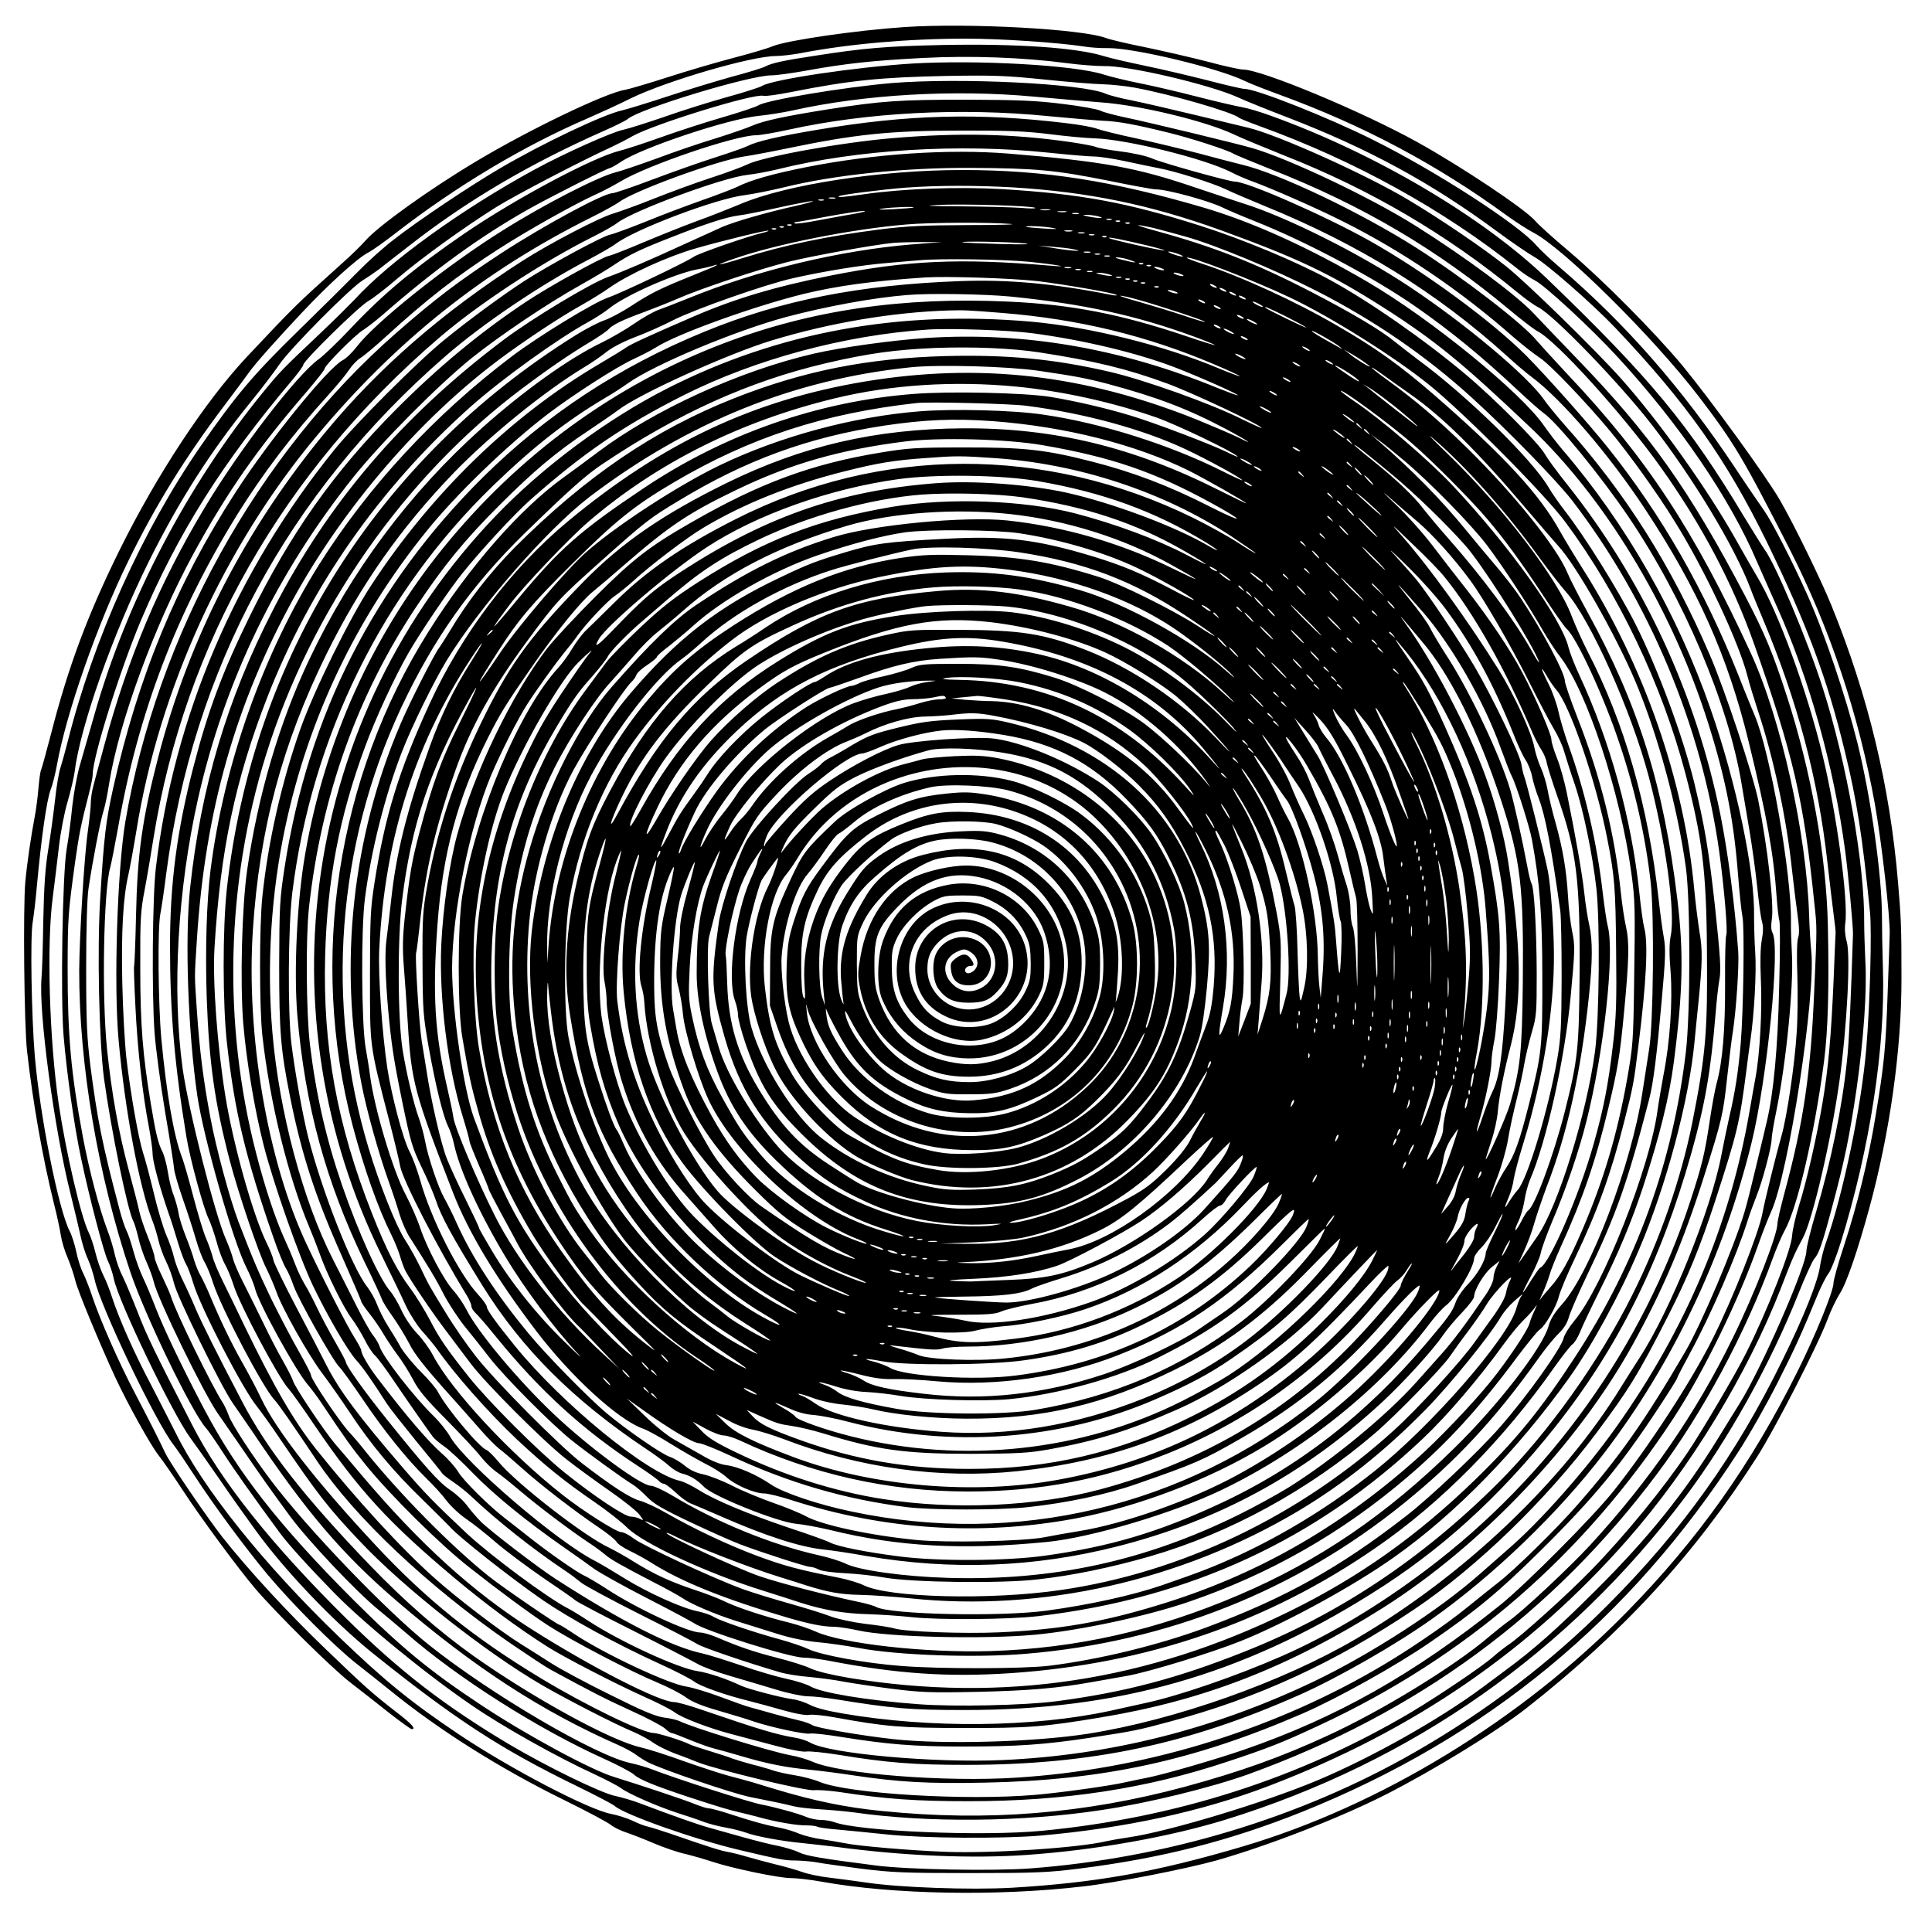 <?xml version="1.0" encoding="UTF-8" standalone="yes"?>
<svg version="1.0" xmlns="http://www.w3.org/2000/svg" width="100mm" height="100mm" viewBox="0 0 1000 1000" preserveAspectRatio="xMidYMid meet">
  <g transform="translate(0,1000) scale(0.1,-0.1)" fill="#000000" stroke="none">
    <path d="M4683 9860 c-253 -17 -610 -69 -683 -99 -25 -11 -117 -38 -205 -61
-88 -23 -241 -68 -340 -100 -99 -32 -198 -61 -220 -65 -99 -15 -498 -207 -770
-370 -243 -145 -509 -336 -575 -412 -18 -21 -70 -72 -116 -113 -249 -224 -242
-217 -499 -490 -213 -228 -462 -605 -655 -995 -166 -336 -267 -606 -356 -954
-25 -96 -48 -179 -51 -185 -4 -6 -10 -49 -14 -96 -4 -47 -12 -110 -18 -140
-21 -111 -41 -247 -50 -345 -12 -127 -6 -749 9 -875 30 -268 81 -553 138 -785
17 -66 33 -142 37 -170 4 -27 19 -79 35 -115 15 -36 33 -89 40 -119 12 -51
125 -324 207 -501 65 -139 181 -348 224 -403 23 -29 79 -110 126 -182 92 -141
284 -401 372 -505 107 -126 397 -413 491 -486 52 -40 144 -112 203 -159 60
-47 113 -85 118 -85 24 0 2 26 -78 87 -131 102 -162 130 -367 327 -191 183
-400 409 -534 579 -80 102 -271 382 -297 437 -29 62 -79 161 -157 310 -82 156
-180 378 -221 501 -14 43 -35 95 -46 118 -12 22 -28 72 -36 111 -8 39 -24 88
-35 109 -58 114 -153 594 -180 906 -17 206 -24 612 -11 690 6 39 16 120 21
180 24 262 52 457 73 510 9 22 23 79 32 127 48 268 210 731 370 1056 139 285
294 535 494 800 64 85 123 164 131 176 27 39 141 168 273 308 143 152 288 283
345 312 20 10 84 56 142 101 313 242 658 449 995 594 55 24 154 69 220 102
187 91 626 219 751 219 27 0 85 7 129 15 249 48 558 75 855 75 179 0 473 -20
606 -40 34 -6 92 -10 130 -9 137 1 576 -105 709 -171 22 -11 103 -43 180 -71
432 -158 813 -361 1175 -625 47 -34 108 -73 135 -87 155 -79 619 -538 856
-847 184 -241 229 -316 471 -790 210 -413 357 -853 442 -1320 35 -196 80 -589
77 -675 0 -16 -5 -147 -10 -290 -10 -293 -18 -382 -62 -645 -38 -234 -96 -469
-165 -679 -30 -91 -54 -177 -54 -193 0 -41 -94 -272 -187 -458 -239 -480 -514
-868 -883 -1244 -546 -558 -1276 -1003 -1990 -1214 -447 -132 -758 -187 -1194
-213 -213 -12 -580 1 -753 27 -54 8 -138 19 -187 25 -49 5 -115 19 -145 30
-31 11 -94 29 -141 40 -47 12 -112 29 -145 39 -33 10 -78 21 -100 25 -38 7
-87 22 -295 94 -47 16 -98 32 -115 36 -16 3 -53 17 -81 31 -28 13 -78 29 -110
35 -115 21 -523 234 -789 412 -250 168 -385 278 -624 508 -391 378 -701 766
-843 1055 -25 49 -81 159 -125 244 -88 166 -166 342 -203 455 -12 39 -33 91
-46 116 -13 26 -31 78 -40 115 -9 38 -25 85 -35 105 -40 81 -118 416 -155 664
-49 335 -63 830 -31 1070 9 72 24 190 32 263 9 77 28 176 45 233 16 55 32 123
36 152 28 234 199 718 385 1092 155 312 320 570 524 821 58 71 126 161 152
199 55 81 369 398 432 435 23 14 59 39 81 55 21 17 94 73 162 126 294 230 619
421 998 589 62 27 120 56 129 64 61 53 630 226 744 226 24 0 106 11 183 25
197 36 346 52 601 65 245 13 520 3 746 -27 67 -9 152 -15 189 -15 126 4 551
-96 698 -163 41 -19 156 -65 255 -103 417 -161 743 -338 1080 -587 77 -57 165
-117 195 -134 61 -32 304 -245 420 -367 370 -390 576 -682 785 -1109 209 -430
313 -708 404 -1085 61 -248 91 -439 130 -831 10 -100 0 -476 -19 -704 -25
-299 -118 -750 -210 -1010 -12 -33 -25 -87 -30 -120 -10 -76 -83 -260 -194
-485 -239 -489 -518 -880 -901 -1264 -296 -298 -628 -551 -1005 -767 -590
-338 -1284 -547 -1989 -600 -196 -14 -632 -6 -796 15 -288 37 -362 50 -399 68
-22 11 -72 26 -110 34 -39 7 -120 28 -181 45 -60 17 -139 39 -175 49 -61 17
-191 63 -355 125 -38 15 -97 32 -130 39 -74 15 -355 152 -554 270 -334 200
-558 373 -835 645 -389 384 -652 714 -801 1005 -197 383 -237 466 -283 586
-29 74 -64 157 -77 183 -14 26 -32 76 -40 110 -7 34 -25 94 -40 132 -41 109
-93 305 -126 480 -62 333 -79 522 -79 879 1 257 2 278 39 546 21 148 31 196
72 355 10 39 19 83 19 98 0 91 144 547 250 797 193 454 423 818 788 1249 28
34 52 67 52 73 0 20 283 298 335 329 28 16 97 70 155 120 122 104 345 265 510
368 100 62 443 241 595 310 28 13 77 38 110 57 111 62 632 223 677 208 10 -3
75 6 145 20 303 60 460 76 803 83 241 4 303 2 500 -18 124 -13 261 -24 305
-25 44 -1 121 -9 170 -18 192 -36 503 -126 539 -156 7 -5 54 -24 106 -43 492
-178 954 -434 1328 -733 29 -24 72 -53 96 -65 52 -26 290 -246 428 -396 319
-346 583 -734 721 -1058 19 -44 67 -151 106 -239 167 -372 293 -824 351 -1256
16 -116 42 -398 41 -435 -10 -322 -21 -571 -31 -655 -26 -248 -82 -518 -160
-783 -28 -92 -50 -183 -50 -202 0 -77 -231 -605 -346 -790 -21 -33 -69 -111
-107 -173 -180 -292 -362 -519 -641 -797 -196 -195 -316 -302 -467 -413 -24
-18 -77 -57 -117 -87 -221 -164 -570 -361 -853 -480 -273 -115 -774 -266 -977
-295 -41 -6 -93 -15 -115 -20 -146 -35 -595 -64 -832 -55 -186 7 -454 30 -525
45 -25 5 -77 14 -117 20 -39 5 -92 19 -117 29 -25 11 -67 24 -93 29 -79 15
-142 33 -251 68 -56 19 -112 34 -123 34 -11 0 -45 11 -77 24 -48 20 -292 101
-412 138 -118 35 -460 220 -690 373 -265 175 -414 298 -661 544 -385 386 -599
659 -774 991 -115 219 -208 414 -249 520 -20 52 -49 122 -65 155 -16 33 -39
95 -50 138 -12 44 -28 92 -37 109 -8 16 -24 64 -35 106 -90 340 -115 467 -151
744 -18 148 -22 222 -22 508 0 200 5 365 12 410 20 137 62 354 77 400 8 25 22
90 30 145 50 316 235 820 437 1190 174 319 333 546 585 837 51 60 93 113 93
119 0 17 159 177 200 201 19 12 64 47 99 77 270 236 509 409 758 549 110 62
407 212 420 212 4 0 31 15 58 33 108 73 556 222 710 237 50 5 131 18 181 29
367 82 833 109 1244 71 129 -12 287 -25 350 -30 198 -14 538 -96 685 -165 39
-19 158 -68 265 -111 442 -174 842 -409 1205 -708 39 -32 87 -67 108 -77 80
-41 415 -387 584 -604 216 -278 430 -632 513 -850 12 -33 40 -100 61 -150 183
-434 289 -833 338 -1271 12 -104 26 -225 32 -269 6 -44 11 -87 10 -95 -1 -8
-5 -114 -10 -235 -13 -303 -28 -464 -57 -639 -31 -183 -82 -408 -124 -541 -17
-55 -32 -122 -34 -150 -3 -70 -127 -387 -239 -610 -51 -103 -228 -403 -300
-510 -128 -190 -323 -429 -500 -611 -120 -124 -373 -352 -432 -389 -16 -11
-51 -38 -76 -60 -59 -52 -282 -202 -424 -287 -577 -342 -1217 -547 -1910 -614
-311 -30 -952 -3 -1078 45 -16 6 -46 11 -68 11 -22 0 -56 7 -77 16 -42 18
-164 51 -232 64 -63 12 -442 134 -560 180 -30 12 -82 27 -115 34 -181 38 -721
354 -1045 612 -218 174 -628 600 -818 852 -100 133 -202 290 -218 335 -8 23
-22 52 -30 65 -59 91 -244 469 -269 551 -4 14 -25 61 -46 105 -22 44 -39 89
-39 99 0 11 -16 58 -35 106 -19 47 -39 106 -44 131 -5 25 -30 122 -55 215 -51
190 -88 393 -112 625 -28 274 -18 825 17 942 5 18 23 110 40 203 103 592 302
1114 619 1625 132 211 282 409 469 615 45 50 94 109 108 131 15 23 41 50 57
60 17 10 78 61 136 114 209 191 366 313 576 448 148 96 393 233 502 283 37 16
97 48 134 70 139 84 595 239 702 239 20 0 96 13 169 29 404 89 891 115 1342
70 116 -11 244 -22 285 -24 78 -3 165 -19 335 -61 116 -28 311 -91 340 -110
11 -6 97 -42 190 -79 476 -187 863 -415 1240 -730 61 -51 125 -100 144 -110
98 -50 448 -437 638 -705 214 -301 370 -598 480 -907 206 -583 259 -813 314
-1348 14 -129 14 -119 0 -440 -18 -438 -55 -692 -156 -1065 -19 -70 -35 -140
-35 -154 0 -57 -120 -366 -231 -591 -188 -386 -430 -737 -738 -1072 -108 -117
-353 -346 -421 -393 -19 -13 -65 -50 -101 -80 -177 -152 -555 -384 -834 -512
-243 -113 -461 -190 -745 -267 -518 -139 -1019 -180 -1562 -125 -187 18 -352
52 -558 114 -36 11 -87 26 -115 35 -27 8 -84 23 -125 34 -41 11 -145 45 -230
75 -85 31 -185 63 -221 71 -153 33 -557 254 -871 476 -174 124 -355 282 -533
467 -341 355 -532 599 -661 846 -126 240 -212 412 -243 486 -17 41 -47 107
-66 145 -19 39 -39 92 -45 119 -6 28 -24 79 -40 115 -15 36 -45 134 -64 216
-20 83 -45 177 -56 210 -23 71 -65 308 -86 490 -8 72 -18 245 -21 385 -6 265
4 444 31 560 8 36 27 139 42 230 117 732 459 1479 936 2047 413 493 863 851
1419 1128 63 31 128 68 145 80 77 58 508 215 645 235 41 6 137 24 214 40 364
76 542 94 910 94 236 1 333 -3 455 -18 85 -11 192 -21 236 -22 165 -5 565
-104 704 -174 30 -16 82 -38 115 -50 94 -34 329 -137 460 -203 311 -155 614
-360 891 -604 44 -38 104 -85 134 -105 51 -32 241 -231 367 -383 98 -119 240
-316 327 -457 157 -250 336 -631 381 -808 9 -36 34 -118 55 -182 80 -240 147
-554 175 -818 9 -80 22 -185 29 -235 9 -62 10 -99 3 -119 -6 -17 -8 -95 -4
-195 3 -91 2 -228 -4 -304 -10 -159 -50 -428 -78 -526 -31 -109 -88 -342 -99
-402 -18 -99 -153 -440 -254 -642 -112 -225 -332 -562 -515 -793 -108 -136
-455 -484 -586 -590 -447 -358 -847 -584 -1327 -750 -148 -51 -411 -127 -495
-144 -33 -6 -87 -18 -120 -25 -84 -19 -328 -53 -465 -65 -358 -31 -963 5
-1115 66 -33 14 -91 29 -130 35 -38 6 -88 17 -110 24 -22 8 -74 23 -115 33
-41 11 -86 25 -100 30 -14 6 -65 23 -115 38 -49 15 -97 31 -105 35 -30 17
-164 59 -187 59 -56 0 -353 144 -581 282 -349 210 -599 412 -858 690 -308 330
-513 594 -591 757 -19 41 -63 125 -97 185 -60 106 -115 220 -170 352 -14 34
-35 78 -46 98 -12 19 -27 57 -35 83 -7 27 -27 83 -44 125 -17 43 -34 97 -37
120 -4 24 -15 64 -25 91 -11 26 -24 80 -30 120 -6 39 -19 88 -29 107 -22 44
-34 94 -59 245 -42 252 -55 409 -55 705 -1 254 2 297 22 400 12 63 33 187 47
275 161 1000 670 1893 1475 2584 204 176 536 394 800 526 52 26 109 58 126 72
85 64 547 235 674 248 36 4 108 17 160 30 409 101 933 133 1395 85 105 -11
211 -20 237 -20 27 0 101 -11 165 -25 65 -14 141 -30 168 -35 80 -14 285 -78
350 -110 33 -16 123 -54 200 -86 489 -199 891 -448 1251 -773 49 -45 109 -96
133 -113 155 -116 400 -401 586 -683 273 -414 427 -759 536 -1204 94 -384 129
-578 145 -806 4 -55 10 -109 14 -120 4 -11 4 -164 -1 -340 -7 -320 -29 -553
-64 -700 -8 -33 -32 -136 -55 -230 -22 -93 -49 -201 -61 -240 -56 -186 -223
-579 -306 -721 -211 -361 -343 -548 -559 -794 -108 -124 -328 -339 -409 -401
-27 -21 -97 -77 -155 -124 -118 -97 -332 -242 -490 -332 -559 -321 -1202 -513
-1848 -554 -369 -24 -916 19 -1058 83 -27 12 -78 27 -114 33 -106 20 -511 145
-574 177 -10 5 -45 14 -79 18 -47 7 -111 34 -281 119 -122 60 -258 133 -304
163 -45 29 -115 73 -155 98 -108 67 -328 235 -447 341 -176 157 -404 406 -613
667 -115 145 -215 316 -373 642 -35 74 -85 176 -109 225 -25 50 -50 109 -55
132 -6 22 -21 65 -34 95 -13 29 -42 126 -65 213 -23 88 -50 183 -61 210 -41
110 -78 322 -105 609 -16 175 -20 574 -5 646 5 25 19 117 30 205 138 1059 630
1973 1445 2681 193 168 491 369 735 497 63 33 129 71 147 85 103 77 522 235
668 252 44 6 136 24 205 41 260 64 624 102 970 100 331 -2 429 -11 706 -66
121 -25 231 -45 245 -45 60 0 276 -59 349 -95 25 -12 99 -44 165 -70 265 -105
621 -294 835 -444 181 -126 343 -259 526 -431 56 -52 116 -106 135 -119 69
-48 297 -328 436 -533 287 -423 518 -968 587 -1383 8 -49 26 -156 40 -237 14
-81 32 -213 41 -295 8 -81 19 -164 25 -183 7 -24 7 -53 -1 -95 -7 -37 -9 -113
-5 -200 8 -163 -5 -393 -28 -515 -8 -47 -23 -125 -31 -175 -102 -586 -328
-1122 -687 -1628 -157 -222 -393 -489 -558 -632 -50 -44 -117 -103 -148 -130
-211 -187 -565 -416 -861 -558 -517 -247 -1053 -382 -1611 -407 -357 -16 -898
33 -996 90 -17 10 -51 21 -75 25 -101 17 -179 40 -498 149 -58 20 -117 36
-131 36 -76 0 -430 181 -743 380 -303 193 -573 438 -877 797 -50 60 -111 131
-136 160 -56 66 -210 296 -217 325 -4 13 -27 59 -52 103 -26 44 -73 136 -106
205 -34 69 -80 163 -104 210 -24 47 -46 100 -50 118 -4 18 -20 61 -35 96 -56
123 -195 672 -225 887 -55 405 -26 923 80 1395 138 610 405 1163 803 1663 144
180 443 481 615 619 148 118 390 281 562 377 66 37 145 84 175 105 76 51 133
79 295 142 175 69 285 105 350 113 28 3 121 22 207 41 86 19 165 34 175 33 10
0 -31 -12 -90 -25 -148 -33 -311 -80 -377 -108 -30 -14 -113 -51 -185 -84
-198 -91 -333 -149 -409 -176 -89 -32 -393 -215 -538 -324 -528 -397 -911
-846 -1194 -1397 -239 -464 -374 -919 -430 -1441 -28 -263 -11 -742 37 -1074
32 -218 185 -755 254 -890 18 -36 39 -85 45 -110 20 -79 213 -429 274 -498 18
-21 50 -64 72 -97 120 -180 155 -229 230 -321 128 -157 382 -408 531 -525 152
-120 317 -242 411 -303 121 -78 423 -236 567 -296 55 -23 121 -57 146 -76 33
-24 83 -44 170 -69 68 -20 149 -44 179 -55 89 -30 265 -68 292 -63 14 3 85 -5
159 -17 244 -39 376 -50 634 -50 286 0 422 10 655 45 234 36 248 39 415 84
450 119 856 306 1265 581 324 218 685 568 943 913 168 225 219 307 372 608
103 203 165 355 244 597 113 348 125 397 161 677 6 50 15 117 20 150 20 136
32 354 25 455 -4 58 -6 141 -6 185 5 233 -91 691 -225 1075 -171 492 -438 960
-768 1344 -28 33 -71 89 -96 125 -119 171 -584 550 -910 741 -308 180 -593
309 -845 384 -479 141 -831 196 -1255 196 -421 0 -908 -75 -1145 -175 -55 -23
-158 -64 -230 -90 -71 -26 -195 -76 -276 -110 -80 -34 -161 -66 -180 -70 -37
-8 -311 -160 -429 -239 -236 -157 -453 -337 -670 -555 -325 -327 -547 -642
-760 -1076 -139 -284 -214 -485 -289 -775 -85 -328 -121 -602 -121 -925 0
-348 24 -621 85 -990 18 -112 90 -376 116 -426 10 -21 28 -73 40 -116 11 -43
31 -96 44 -118 13 -23 33 -72 45 -110 33 -103 233 -480 285 -535 13 -14 74
-99 135 -190 229 -336 382 -502 725 -790 158 -132 322 -254 478 -353 81 -52
342 -187 494 -256 73 -32 147 -70 165 -84 38 -29 185 -85 303 -115 44 -12 141
-37 215 -57 81 -22 146 -34 163 -31 16 3 94 -5 175 -18 244 -40 382 -51 657
-51 645 1 1145 106 1725 364 197 88 493 257 680 390 319 225 657 550 894 861
353 462 617 1017 762 1605 81 331 150 1018 108 1088 -7 12 -8 37 -3 70 12 74
-22 372 -70 613 -27 133 -173 574 -251 754 -198 461 -435 837 -751 1190 -41
47 -89 105 -106 130 -85 123 -408 394 -699 587 -259 172 -633 359 -856 429
-46 15 -161 53 -256 85 -299 102 -476 134 -962 174 -309 25 -698 -1 -1046 -70
-177 -35 -291 -68 -356 -101 -18 -9 -100 -41 -183 -70 -82 -29 -215 -79 -295
-112 -80 -32 -161 -62 -180 -66 -40 -7 -322 -160 -450 -243 -113 -74 -281
-197 -410 -302 -137 -111 -464 -438 -571 -571 -511 -634 -829 -1378 -922
-2160 -18 -146 -22 -655 -7 -855 6 -82 31 -268 55 -413 25 -145 45 -275 46
-290 0 -15 20 -85 45 -157 25 -71 56 -167 69 -213 13 -45 33 -97 44 -115 11
-18 31 -66 44 -108 43 -132 256 -538 317 -604 24 -26 89 -120 223 -320 194
-289 574 -647 995 -938 90 -61 184 -124 210 -138 219 -119 286 -153 417 -213
83 -37 161 -79 176 -92 14 -13 29 -24 35 -24 5 0 47 -16 93 -35 46 -19 104
-40 130 -46 25 -6 91 -25 146 -41 129 -38 227 -57 345 -68 52 -5 154 -18 225
-29 235 -35 384 -44 680 -38 615 12 1086 114 1650 359 179 78 484 248 655 366
237 162 362 266 573 475 279 276 416 443 613 742 52 79 94 146 94 150 0 4 31
64 69 134 106 195 240 503 296 681 9 30 30 87 45 125 32 78 80 259 80 300 0
14 11 81 25 148 51 253 89 642 80 807 -3 58 -6 134 -5 170 3 247 -107 874
-187 1065 -14 33 -52 125 -83 205 -178 448 -399 834 -676 1181 -102 128 -322
375 -425 479 -181 181 -532 438 -814 596 -229 128 -630 304 -693 304 -30 0
-374 96 -427 119 -28 13 -99 29 -164 37 -63 8 -122 19 -130 24 -9 4 -66 15
-126 24 -303 44 -580 50 -925 21 -264 -22 -673 -96 -754 -137 -22 -11 -105
-42 -185 -68 -80 -26 -213 -75 -296 -108 -82 -33 -177 -67 -210 -77 -71 -20
-332 -156 -472 -246 -411 -264 -738 -548 -1013 -879 -418 -503 -710 -1069
-870 -1685 -84 -324 -109 -501 -116 -824 -3 -141 -8 -259 -10 -262 -2 -3 1
-98 7 -210 10 -214 37 -455 70 -624 10 -55 19 -117 19 -139 0 -36 36 -171 81
-301 12 -33 34 -102 49 -153 15 -51 35 -103 43 -115 8 -13 25 -57 37 -98 37
-125 255 -547 330 -639 20 -25 75 -101 121 -170 193 -284 248 -355 414 -530
224 -238 652 -575 942 -743 132 -76 375 -201 471 -241 35 -15 81 -40 103 -56
22 -16 73 -41 112 -56 40 -14 93 -35 120 -46 94 -37 560 -150 601 -144 22 2
82 -2 135 -10 237 -36 390 -47 666 -47 493 0 919 65 1336 204 217 72 283 98
474 187 765 355 1372 882 1838 1593 154 235 339 615 437 894 21 61 52 139 68
175 89 193 232 1123 207 1347 -4 37 -9 120 -11 183 -12 418 -145 1019 -302
1360 -291 632 -540 1011 -947 1441 -71 76 -143 155 -160 175 -69 86 -379 325
-625 482 -287 182 -707 383 -899 429 -36 9 -138 35 -226 59 -88 23 -234 58
-325 78 -91 19 -181 42 -200 49 -19 8 -93 22 -165 30 -449 54 -819 44 -1280
-34 -205 -34 -320 -61 -366 -85 -18 -9 -93 -35 -168 -59 -75 -24 -220 -75
-323 -114 -103 -39 -197 -71 -208 -71 -46 0 -353 -166 -570 -307 -229 -150
-344 -237 -550 -417 -718 -629 -1237 -1566 -1401 -2528 -42 -247 -61 -852 -35
-1133 33 -365 107 -757 174 -931 11 -27 25 -74 32 -104 7 -30 25 -80 40 -110
15 -30 33 -80 40 -110 15 -69 243 -533 303 -620 25 -36 70 -101 100 -145 284
-424 468 -639 752 -883 400 -343 747 -569 1149 -746 33 -15 74 -37 90 -50 17
-13 45 -30 61 -38 72 -37 434 -160 526 -179 30 -6 83 -17 119 -24 36 -7 84
-18 107 -24 24 -6 85 -13 138 -16 52 -3 128 -10 168 -15 387 -56 878 -51 1287
11 242 36 567 116 760 185 876 317 1572 828 2116 1554 237 316 460 732 601
1120 19 52 46 115 60 140 66 117 154 497 204 875 21 162 27 385 20 705 -8 362
-86 796 -212 1186 -72 223 -114 324 -216 519 -290 552 -493 838 -873 1231 -96
100 -196 204 -222 232 -88 94 -350 289 -609 452 -229 145 -660 350 -849 404
-87 25 -535 133 -650 157 -58 12 -118 28 -134 36 -15 8 -103 24 -195 35 -136
17 -225 21 -496 22 -347 0 -442 -6 -720 -50 -226 -36 -332 -59 -390 -84 -27
-12 -113 -42 -190 -66 -77 -23 -215 -70 -305 -104 -91 -33 -185 -65 -210 -71
-87 -20 -371 -165 -590 -303 -288 -180 -657 -474 -753 -600 -23 -30 -56 -62
-74 -71 -79 -43 -379 -413 -555 -685 -305 -472 -503 -952 -632 -1528 -38 -170
-48 -253 -67 -567 -17 -268 -6 -746 19 -935 38 -275 122 -683 152 -741 6 -10
17 -48 26 -85 8 -37 28 -95 44 -130 15 -34 31 -78 35 -96 18 -85 259 -580 333
-685 20 -29 79 -114 131 -189 85 -125 151 -218 243 -343 94 -127 341 -389 458
-484 41 -34 107 -89 145 -122 265 -231 681 -495 1025 -650 69 -31 136 -67 150
-79 29 -27 103 -57 280 -116 163 -53 205 -66 265 -80 28 -6 73 -18 100 -25 89
-25 200 -44 247 -43 25 0 51 -3 58 -7 6 -4 55 -11 108 -15 54 -5 167 -16 252
-25 189 -20 595 -23 795 -6 436 38 838 125 1185 258 747 286 1346 697 1853
1273 323 367 621 856 796 1305 60 156 70 178 113 258 50 94 146 505 189 812
39 279 58 648 38 720 -9 31 -12 67 -8 95 17 116 -44 567 -117 869 -81 338
-231 747 -339 926 -23 39 -72 124 -109 190 -151 268 -394 609 -595 835 -131
147 -492 500 -596 582 -115 92 -340 245 -503 342 -219 132 -685 341 -832 375
-25 6 -146 35 -270 65 -124 30 -272 64 -330 76 -58 11 -120 27 -137 35 -119
53 -757 84 -1108 55 -246 -21 -647 -88 -689 -115 -12 -8 -99 -37 -192 -64 -93
-27 -237 -74 -320 -104 -84 -30 -176 -60 -205 -67 -137 -33 -539 -247 -804
-428 -256 -175 -423 -314 -589 -491 -65 -69 -140 -141 -165 -159 -115 -82
-412 -469 -593 -772 -233 -388 -396 -775 -519 -1230 -23 -85 -48 -177 -55
-205 -8 -27 -14 -68 -14 -90 0 -22 -7 -87 -15 -145 -19 -128 -44 -548 -45
-722 -1 -489 96 -1059 265 -1563 76 -225 316 -721 390 -805 13 -14 52 -71 89
-128 56 -87 152 -222 295 -417 43 -58 147 -173 279 -308 155 -159 483 -427
717 -586 159 -109 437 -265 635 -356 58 -27 119 -59 135 -71 39 -29 187 -94
295 -129 47 -15 108 -35 135 -46 28 -10 79 -23 114 -29 35 -6 80 -18 100 -25
51 -20 190 -45 296 -55 50 -5 126 -14 170 -19 350 -47 703 -62 990 -42 357 25
737 93 1027 182 967 299 1777 867 2381 1671 223 297 443 693 586 1053 35 88
72 169 82 180 24 27 41 75 94 275 62 230 89 363 124 600 37 259 55 510 46 665
-3 66 -6 154 -6 195 3 306 -90 831 -215 1221 -77 242 -245 641 -300 714 -12
17 -60 94 -107 171 -287 478 -486 718 -1020 1232 -332 319 -887 647 -1424 841
-59 22 -128 42 -153 46 -25 4 -130 28 -235 55 -104 27 -239 58 -300 70 -60 12
-144 32 -185 45 -151 48 -649 76 -990 56 -288 -18 -722 -82 -776 -116 -11 -7
-95 -34 -186 -59 -90 -25 -236 -71 -323 -102 -88 -30 -182 -60 -210 -66 -59
-12 -306 -123 -455 -204 -379 -206 -756 -478 -935 -675 -23 -24 -101 -102
-175 -172 -198 -187 -213 -203 -294 -302 -394 -481 -710 -1085 -877 -1673 -28
-97 -62 -215 -75 -261 -14 -46 -32 -143 -40 -215 -7 -72 -20 -171 -29 -221
-22 -130 -32 -772 -16 -965 17 -201 56 -474 91 -637 43 -204 118 -489 139
-531 10 -20 24 -61 30 -91 25 -120 303 -696 395 -822 26 -35 93 -130 149 -211
56 -82 139 -199 185 -262 151 -210 403 -475 610 -642 425 -341 662 -496 1052
-686 102 -50 193 -97 202 -106 52 -45 411 -172 643 -227 216 -51 235 -55 297
-55 35 -1 83 -5 108 -10 25 -5 126 -19 225 -32 159 -20 225 -23 565 -23 343 0
405 3 565 23 429 54 780 144 1155 294 956 384 1697 995 2256 1861 58 89 149
250 203 357 92 181 127 259 211 463 18 43 42 90 54 105 12 15 41 88 64 162
151 487 231 1011 218 1415 -3 94 -5 215 -5 270 0 212 -57 618 -127 900 -61
243 -170 567 -261 770 -78 174 -182 376 -223 434 -22 31 -88 127 -146 215
-274 412 -566 747 -914 1045 -47 40 -100 90 -118 111 -91 107 -521 385 -847
547 -232 116 -603 263 -664 263 -12 0 -99 20 -194 45 -95 24 -239 58 -322 75
-82 17 -177 39 -210 49 -138 44 -453 66 -839 58 -287 -6 -406 -16 -661 -56
-159 -24 -219 -37 -254 -55 -14 -8 -93 -32 -176 -54 -82 -23 -231 -68 -330
-101 -100 -33 -205 -65 -234 -72 -95 -20 -415 -172 -636 -302 -152 -89 -420
-268 -544 -365 -53 -40 -134 -113 -181 -161 -47 -48 -188 -188 -315 -312 -234
-228 -325 -336 -507 -599 -303 -439 -555 -1000 -688 -1530 -12 -47 -28 -105
-36 -130 -9 -25 -22 -101 -29 -170 -8 -69 -23 -183 -35 -255 -16 -99 -22 -187
-26 -370 -2 -132 -6 -265 -9 -295 -16 -178 65 -783 151 -1123 19 -75 41 -170
50 -210 8 -39 25 -95 39 -124 13 -28 28 -77 35 -107 28 -135 315 -735 408
-854 16 -20 64 -91 107 -157 99 -153 265 -377 379 -514 133 -158 348 -373 461
-462 55 -43 134 -106 175 -139 248 -202 566 -403 900 -567 118 -58 227 -116
242 -129 15 -12 51 -30 80 -39 29 -10 94 -35 145 -57 50 -21 122 -46 160 -54
37 -9 100 -27 139 -40 105 -35 352 -86 409 -85 28 0 100 -8 160 -19 367 -66
907 -76 1352 -24 164 18 533 91 688 134 267 76 634 218 875 340 255 130 579
329 734 451 500 393 868 794 1191 1299 93 146 312 572 364 710 17 47 47 108
64 135 34 51 93 224 152 440 107 392 168 825 167 1195 0 265 -2 305 -18 495
-42 496 -154 962 -344 1430 -54 133 -198 428 -267 546 -71 124 -361 522 -505
697 -146 175 -412 443 -588 592 -80 67 -157 137 -173 156 -49 59 -381 281
-612 409 -285 158 -805 375 -901 375 -16 0 -99 18 -184 41 -85 22 -229 55
-320 74 -91 18 -184 40 -205 48 -123 47 -713 79 -1042 57z m562 -830 c390 -24
710 -90 1075 -222 396 -144 564 -224 835 -396 273 -174 413 -289 769 -627 379
-360 714 -910 902 -1480 98 -299 146 -529 169 -820 8 -104 19 -208 24 -230 11
-54 5 -488 -9 -655 -12 -143 -29 -254 -60 -385 -10 -44 -28 -131 -40 -193 -53
-283 -266 -809 -425 -1052 -23 -36 -66 -103 -95 -150 -301 -489 -811 -974
-1370 -1302 -384 -225 -938 -421 -1390 -492 -276 -43 -744 -56 -1005 -28 -170
19 -404 59 -421 73 -8 6 -40 18 -72 25 -31 7 -88 22 -127 33 -38 11 -90 25
-115 32 -25 6 -97 32 -161 56 -64 24 -143 48 -175 53 -93 13 -427 170 -579
271 -40 27 -76 49 -79 49 -11 0 -300 198 -367 252 -197 158 -456 421 -636 644
-25 33 -65 79 -88 104 -50 55 -195 271 -195 291 0 8 -30 66 -66 129 -36 63
-99 184 -140 267 -66 138 -93 200 -170 400 -44 116 -115 377 -145 538 -36 191
-56 346 -70 555 -13 192 -13 163 0 365 42 667 201 1226 503 1772 261 472 651
925 1063 1233 127 95 314 219 420 278 50 28 116 69 147 91 102 72 299 162 451
206 136 39 370 96 374 91 2 -2 -11 -7 -29 -11 -68 -15 -332 -106 -357 -124
-42 -29 -380 -190 -443 -211 -72 -24 -359 -199 -498 -304 -401 -303 -742 -672
-997 -1076 -290 -461 -493 -1031 -563 -1581 -21 -167 -28 -415 -20 -664 12
-335 41 -543 120 -845 45 -170 148 -475 187 -552 18 -36 42 -92 53 -123 29
-85 166 -328 237 -422 34 -45 99 -137 144 -205 109 -165 226 -305 377 -451 68
-67 130 -128 136 -135 42 -51 315 -266 485 -384 142 -97 380 -227 601 -328 82
-37 163 -79 182 -93 32 -25 159 -70 288 -102 36 -9 114 -30 173 -47 67 -19
120 -28 137 -24 16 3 77 -3 135 -14 258 -47 339 -54 660 -54 334 -1 415 5 715
55 531 88 970 259 1460 568 507 321 1003 843 1288 1356 159 288 264 535 372
876 93 294 99 320 120 514 11 99 24 207 30 240 17 113 32 340 27 410 -18 247
-53 511 -92 707 -127 629 -401 1218 -796 1714 -49 61 -100 131 -113 154 -33
58 -263 289 -411 413 -213 179 -496 376 -699 487 -173 95 -454 212 -678 283
-375 119 -619 164 -1020 188 -224 13 -512 3 -713 -26 -104 -15 -141 -18 -134
-11 8 8 232 36 350 45 167 12 362 12 554 1z m-922 -57 c-7 -2 -21 -2 -30 0
-10 3 -4 5 12 5 17 0 24 -2 18 -5z m-60 -10 c-7 -2 -19 -2 -25 0 -7 3 -2 5 12
5 14 0 19 -2 13 -5z m1095 -39 c4 -4 -29 -4 -72 0 -43 3 -183 7 -310 8 -170 1
-203 3 -126 7 124 7 499 -4 508 -15z m-629 2 c-2 -2 -51 -6 -109 -9 -62 -3
-84 -2 -55 3 54 8 171 12 164 6z m704 -13 c-13 -2 -33 -2 -45 0 -13 2 -3 4 22
4 25 0 35 -2 23 -4z m-1008 -19 c-44 -8 -131 -23 -193 -35 -62 -12 -115 -19
-119 -15 -3 3 0 6 8 7 8 0 82 13 164 29 83 15 166 28 185 28 19 0 -1 -6 -45
-14z m1093 9 c-10 -2 -28 -2 -40 0 -13 2 -5 4 17 4 22 1 32 -1 23 -4z m65 -10
c-7 -2 -21 -2 -30 0 -10 3 -4 5 12 5 17 0 24 -2 18 -5z m102 -13 c42 -11 1
-11 -50 -1 -34 7 -35 9 -10 9 17 0 44 -4 60 -8z m68 -17 c-7 -2 -19 -2 -25 0
-7 3 -2 5 12 5 14 0 19 -2 13 -5z m44 -9 c-3 -3 -12 -4 -19 -1 -8 3 -5 6 6 6
11 1 17 -2 13 -5z m-567 -13 c41 -3 -55 -6 -215 -6 -240 -1 -320 -5 -465 -23
-271 -35 -489 -80 -706 -148 -136 -42 -160 -43 -44 -3 214 75 606 153 890 177
121 11 430 12 540 3z m617 3 c-3 -3 -12 -4 -19 -1 -8 3 -5 6 6 6 11 1 17 -2
13 -5z m-1750 -10 c-3 -3 -12 -4 -19 -1 -8 3 -5 6 6 6 11 1 17 -2 13 -5z
m1893 -19 c25 -6 89 -24 144 -39 147 -40 466 -172 681 -282 301 -154 567 -337
804 -553 186 -169 438 -428 518 -531 399 -519 671 -1168 762 -1820 25 -182 45
-416 36 -431 -4 -6 -7 -117 -6 -247 1 -241 -13 -409 -44 -520 -8 -30 -24 -115
-35 -190 -27 -180 -41 -235 -101 -419 -248 -757 -724 -1423 -1362 -1905 -250
-189 -502 -340 -757 -452 -228 -100 -526 -203 -698 -240 -37 -8 -120 -27 -185
-41 -398 -86 -932 -92 -1385 -14 -77 13 -141 29 -168 44 -25 13 -66 27 -92 30
-60 8 -228 52 -267 70 -75 36 -170 67 -223 75 -100 14 -401 152 -566 260 -41
27 -90 57 -108 66 -105 54 -397 271 -521 386 -173 163 -214 205 -330 339 -235
273 -330 401 -398 534 -25 49 -95 185 -156 300 -61 116 -114 225 -118 243 -3
18 -20 58 -35 89 -69 139 -173 507 -214 763 -41 254 -66 588 -56 760 30 506
107 872 272 1297 223 574 582 1087 1053 1507 163 145 452 353 611 440 38 21
87 53 109 71 80 65 330 176 450 200 39 7 79 17 90 21 11 4 18 5 15 1 -3 -3
-63 -28 -133 -56 -159 -64 -210 -89 -312 -156 -44 -29 -106 -62 -137 -73 -32
-11 -99 -46 -150 -78 -1025 -640 -1672 -1668 -1804 -2866 -22 -200 -22 -599 1
-800 40 -355 96 -588 239 -1000 24 -70 53 -142 65 -161 12 -19 30 -61 41 -93
24 -69 204 -389 236 -419 12 -11 65 -85 119 -164 110 -164 232 -315 330 -411
37 -36 85 -88 106 -117 22 -29 67 -71 102 -95 34 -23 103 -77 153 -121 50 -43
160 -125 244 -183 84 -57 161 -110 169 -118 9 -8 145 -80 301 -158 157 -79
305 -156 330 -170 25 -15 101 -43 170 -63 69 -20 176 -52 239 -71 62 -19 136
-34 162 -34 27 0 91 -7 142 -15 303 -49 389 -56 667 -56 797 -1 1437 181 2105
600 360 224 662 498 952 862 326 410 548 856 707 1419 71 252 101 424 126 725
5 66 14 143 19 171 10 52 6 118 -23 389 -32 286 -52 408 -107 635 -58 239
-188 589 -302 816 -88 175 -264 458 -369 592 -27 35 -65 89 -83 120 -84 144
-423 475 -675 660 -41 31 -95 73 -120 93 -71 59 -221 148 -431 257 -288 149
-506 235 -806 317 -70 19 -108 32 -83 29 25 -4 65 -12 90 -19z m-1933 9 c-3
-3 -12 -4 -19 -1 -8 3 -5 6 6 6 11 1 17 -2 13 -5z m1393 -4 c32 -6 20 -7 -45
-3 -49 3 -92 7 -94 9 -8 7 93 3 139 -6z m-1433 -6 c-3 -3 -12 -4 -19 -1 -8 3
-5 6 6 6 11 1 17 -2 13 -5z m1531 -11 c-10 -2 -26 -2 -35 0 -10 3 -2 5 17 5
19 0 27 -2 18 -5z m65 -10 c-7 -2 -21 -2 -30 0 -10 3 -4 5 12 5 17 0 24 -2 18
-5z m50 -10 c-7 -2 -19 -2 -25 0 -7 3 -2 5 12 5 14 0 19 -2 13 -5z m64 -9 c-3
-3 -12 -4 -19 -1 -8 3 -5 6 6 6 11 1 17 -2 13 -5z m196 -41 c60 -14 106 -27
104 -29 -5 -5 -279 56 -287 64 -7 7 60 -6 183 -35z m-1203 2 c-373 -31 -800
-133 -1155 -278 -60 -24 -131 -52 -157 -61 -25 -9 -82 -41 -125 -71 -43 -30
-119 -74 -168 -98 -169 -81 -405 -250 -620 -442 -376 -336 -679 -743 -895
-1200 -154 -324 -266 -705 -321 -1090 -27 -191 -37 -578 -20 -791 15 -185 58
-445 105 -629 49 -194 182 -574 255 -728 74 -155 181 -339 225 -387 29 -31 81
-104 158 -225 14 -22 83 -109 152 -194 70 -85 130 -159 134 -166 4 -7 30 -27
57 -45 28 -19 70 -52 95 -76 135 -127 314 -269 485 -384 28 -18 64 -46 82 -61
18 -15 155 -89 304 -164 150 -75 284 -145 299 -155 23 -16 254 -95 425 -145
33 -10 103 -21 155 -25 52 -5 131 -15 175 -24 44 -8 157 -25 250 -37 151 -19
201 -21 445 -16 264 6 418 19 600 52 47 8 126 22 175 31 112 20 432 118 585
179 233 93 590 288 800 438 317 225 635 552 901 924 117 164 264 433 362 664
142 333 259 771 288 1079 6 58 14 148 20 200 21 211 22 273 5 370 -8 52 -20
147 -26 210 -51 565 -260 1166 -581 1671 -40 63 -90 146 -112 185 -107 195
-291 394 -655 711 -176 152 -302 243 -502 358 -212 124 -496 254 -698 320 -46
15 -82 29 -79 31 12 12 352 -119 534 -206 213 -101 544 -309 723 -454 181
-147 595 -563 703 -709 274 -369 499 -839 621 -1302 86 -328 108 -501 111
-905 4 -429 -5 -545 -76 -902 -58 -289 -168 -607 -310 -890 -175 -350 -434
-712 -693 -972 -395 -394 -827 -682 -1315 -875 -349 -139 -624 -211 -976 -257
-165 -21 -525 -29 -711 -15 -268 20 -502 59 -559 92 -19 11 -74 29 -122 39
-48 10 -155 41 -238 70 -82 28 -172 56 -200 62 -158 33 -419 166 -760 386 -87
56 -338 248 -385 295 -19 19 -51 55 -70 81 -19 27 -60 64 -90 84 -60 41 -128
117 -325 362 -122 152 -215 282 -215 301 0 4 -25 51 -56 105 -31 54 -73 132
-92 173 -20 42 -48 97 -64 122 -15 25 -39 74 -52 110 -13 35 -40 98 -59 139
-43 96 -97 258 -141 430 -174 672 -156 1395 50 2060 232 749 720 1446 1329
1901 140 105 246 177 346 237 48 29 92 59 99 68 19 22 74 49 182 88 51 19 129
50 173 69 120 53 415 151 572 191 128 32 451 90 548 99 22 2 87 4 145 4 l105
0 -155 -12z m585 5 c41 -5 -11 -6 -125 -3 -107 3 -197 7 -199 9 -8 7 252 2
324 -6z m250 -30 c68 -13 -4 -10 -95 5 l-85 14 70 -6 c39 -3 88 -8 110 -13z
m88 -17 c-7 -2 -21 -2 -30 0 -10 3 -4 5 12 5 17 0 24 -2 18 -5z m457 -8 c19
-7 28 -13 20 -13 -8 0 -31 6 -50 13 -19 7 -28 13 -20 13 8 0 31 -6 50 -13z
m-407 -2 c-7 -2 -19 -2 -25 0 -7 3 -2 5 12 5 14 0 19 -2 13 -5z m50 -10 c-7
-2 -19 -2 -25 0 -7 3 -2 5 12 5 14 0 19 -2 13 -5z m102 -18 c53 -17 34 -18
-35 0 -30 7 -44 13 -30 13 14 0 43 -5 65 -13z m-519 -10 c146 -15 227 -30 109
-20 -471 40 -740 27 -1134 -51 -291 -58 -501 -121 -715 -214 -229 -99 -318
-140 -344 -158 -15 -11 -79 -50 -142 -87 -455 -268 -868 -669 -1179 -1145
-113 -172 -296 -545 -367 -745 -97 -276 -166 -580 -196 -865 -16 -151 -16
-574 0 -720 38 -341 132 -728 243 -992 17 -40 41 -102 54 -138 36 -102 123
-279 165 -334 21 -28 51 -78 68 -111 16 -33 40 -69 52 -80 13 -11 56 -69 97
-130 80 -118 179 -259 203 -291 8 -11 35 -34 60 -51 25 -17 92 -80 150 -140
105 -108 272 -245 470 -383 58 -40 128 -90 155 -110 28 -20 149 -88 270 -150
121 -62 233 -122 248 -132 57 -40 497 -178 567 -178 25 0 81 -7 125 -15 355
-69 624 -87 950 -65 702 48 1326 262 1885 648 339 233 663 561 928 939 40 56
81 108 91 115 11 8 29 37 40 65 11 28 56 123 100 211 99 198 165 356 225 537
88 271 136 465 160 650 47 363 51 565 18 840 -71 588 -201 1005 -463 1483 -44
80 -92 173 -106 207 -55 133 -276 407 -519 646 -153 149 -266 246 -421 358
-40 29 -73 55 -73 58 0 3 24 -12 53 -33 28 -21 93 -66 142 -101 172 -120 353
-299 606 -598 65 -77 139 -162 164 -190 92 -99 300 -465 401 -705 116 -277
216 -644 260 -960 24 -174 24 -751 0 -955 -68 -573 -255 -1090 -571 -1575
-181 -278 -308 -433 -521 -640 -299 -290 -599 -503 -959 -680 -735 -362 -1483
-475 -2279 -345 -94 16 -167 34 -200 49 -29 14 -108 39 -177 56 -120 31 -194
56 -310 106 -31 13 -69 24 -84 24 -63 0 -332 125 -485 226 -47 30 -98 61 -115
68 -38 17 -186 120 -293 205 -46 36 -100 79 -120 94 -81 62 -215 195 -240 238
-15 25 -53 68 -84 95 -71 62 -183 192 -336 393 -45 59 -82 123 -82 141 0 6
-15 34 -33 63 -39 60 -172 321 -250 487 -203 431 -314 1084 -278 1628 34 521
152 962 381 1427 177 358 384 653 660 939 185 191 470 422 675 546 39 23 90
59 115 79 27 22 85 52 144 75 55 20 147 61 205 91 112 56 467 181 611 214 157
36 364 70 495 80 72 6 146 13 165 14 104 10 434 5 566 -8z m591 -11 c-3 -3
-12 -4 -19 -1 -8 3 -5 6 6 6 11 1 17 -2 13 -5z m40 -10 c-3 -3 -12 -4 -19 -1
-8 3 -5 6 6 6 11 1 17 -2 13 -5z m-414 -11 c-7 -2 -21 -2 -30 0 -10 3 -4 5 12
5 17 0 24 -2 18 -5z m472 -3 c13 -5 14 -9 5 -9 -8 0 -24 4 -35 9 -13 5 -14 9
-5 9 8 0 24 -4 35 -9z m-422 -7 c-7 -2 -19 -2 -25 0 -7 3 -2 5 12 5 14 0 19
-2 13 -5z m60 -10 c-7 -2 -19 -2 -25 0 -7 3 -2 5 12 5 14 0 19 -2 13 -5z m87
-13 c20 -6 21 -8 5 -8 -11 0 -33 4 -50 8 -27 7 -27 8 -5 8 14 0 36 -4 50 -8z
m375 0 c13 -5 14 -9 5 -9 -8 0 -24 4 -35 9 -13 5 -14 9 -5 9 8 0 24 -4 35 -9z
m-745 -35 c145 -18 401 -62 410 -72 3 -3 -11 -3 -30 1 -298 59 -531 80 -780
71 -519 -19 -928 -99 -1324 -262 -440 -180 -821 -431 -1146 -753 -563 -558
-906 -1233 -1027 -2020 -25 -163 -27 -198 -28 -505 0 -346 8 -440 56 -680 60
-301 131 -519 270 -830 54 -123 99 -227 99 -232 0 -4 19 -33 43 -63 24 -30 56
-77 72 -105 16 -27 48 -75 71 -106 24 -31 60 -89 81 -128 29 -57 67 -102 173
-209 75 -76 155 -161 178 -191 23 -29 59 -64 79 -78 21 -14 76 -58 123 -98 98
-83 256 -202 350 -265 36 -23 76 -53 90 -65 31 -27 81 -55 246 -141 71 -36
141 -75 155 -85 43 -30 168 -84 279 -119 58 -18 154 -48 214 -67 70 -22 145
-37 210 -43 56 -5 151 -19 211 -30 200 -38 603 -52 865 -30 730 61 1397 326
1955 778 269 217 473 436 695 747 35 50 83 109 106 131 29 28 46 57 54 85 6
24 49 123 95 219 152 317 207 472 321 910 22 85 40 231 65 512 20 221 21 267
11 325 -7 37 -19 127 -27 199 -54 484 -176 912 -368 1283 -27 53 -64 135 -82
182 -72 194 -357 565 -647 845 -73 70 -106 105 -73 77 168 -142 387 -388 559
-628 44 -60 102 -135 130 -167 125 -138 340 -617 430 -958 86 -325 138 -701
114 -821 -8 -41 -9 -94 -1 -190 11 -152 -3 -362 -37 -534 -10 -55 -24 -135
-30 -178 -39 -299 -285 -920 -431 -1093 -26 -31 -51 -71 -55 -88 -12 -54 -191
-305 -333 -466 -108 -123 -360 -362 -482 -456 -343 -267 -629 -427 -1039 -579
-244 -90 -550 -165 -810 -197 -133 -16 -566 -17 -765 -1 -186 14 -414 56 -480
87 -27 13 -95 36 -150 51 -136 37 -303 94 -341 116 -17 11 -55 23 -83 29 -79
15 -263 98 -381 172 -58 36 -124 75 -147 87 -197 99 -673 507 -752 643 -16 29
-55 78 -86 108 -102 99 -264 308 -280 360 -4 14 -20 41 -35 60 -15 19 -52 85
-82 145 -31 61 -86 171 -124 245 -157 307 -279 765 -314 1175 -30 350 -7 719
66 1062 120 564 365 1079 727 1528 155 194 425 454 635 614 132 100 352 241
436 280 45 21 100 49 123 64 110 70 508 213 764 276 175 42 356 67 629 85 110
7 448 -4 580 -19z m433 18 c-7 -2 -19 -2 -25 0 -7 3 -2 5 12 5 14 0 19 -2 13
-5z m44 -9 c-3 -3 -12 -4 -19 -1 -8 3 -5 6 6 6 11 1 17 -2 13 -5z m40 -10 c-3
-3 -12 -4 -19 -1 -8 3 -5 6 6 6 11 1 17 -2 13 -5z m40 -10 c-3 -3 -12 -4 -19
-1 -8 3 -5 6 6 6 11 1 17 -2 13 -5z m363 -14 c8 -5 11 -10 5 -10 -5 0 -17 5
-25 10 -8 5 -10 10 -5 10 6 0 17 -5 25 -10z m-293 -6 c-3 -3 -12 -4 -19 -1 -8
3 -5 6 6 6 11 1 17 -2 13 -5z m343 -14 c8 -5 11 -10 5 -10 -5 0 -17 5 -25 10
-8 5 -10 10 -5 10 6 0 17 -5 25 -10z m-255 -10 c13 -5 14 -9 5 -9 -8 0 -24 4
-35 9 -13 5 -14 9 -5 9 8 0 24 -4 35 -9z m305 -10 c8 -5 11 -10 5 -10 -5 0
-17 5 -25 10 -8 5 -10 10 -5 10 6 0 17 -5 25 -10z m-1159 -15 c377 -38 652
-98 946 -206 63 -23 112 -43 111 -45 -2 -2 -69 19 -148 46 -334 113 -597 165
-924 179 -546 25 -1017 -44 -1470 -216 -565 -215 -1064 -579 -1455 -1063 -365
-452 -609 -993 -711 -1578 -43 -244 -60 -608 -41 -837 40 -468 147 -859 345
-1271 47 -96 88 -185 92 -197 3 -12 29 -53 56 -91 28 -39 66 -102 86 -140 25
-51 76 -116 176 -229 78 -86 166 -187 198 -223 31 -35 72 -77 91 -92 20 -15
75 -62 124 -106 96 -86 273 -222 395 -304 43 -29 82 -61 88 -71 5 -11 36 -32
67 -47 32 -15 83 -43 113 -62 156 -99 377 -188 710 -286 111 -32 181 -46 235
-46 24 0 81 -9 127 -19 153 -35 654 -47 918 -22 231 22 573 95 790 169 422
144 797 358 1135 647 209 179 372 357 570 624 52 69 103 131 113 138 29 17 89
122 101 174 6 24 43 114 84 199 115 240 186 437 254 705 47 185 49 197 72 381
43 340 53 547 31 624 -5 18 -17 101 -25 182 -40 377 -150 779 -310 1123 -25
53 -50 118 -56 143 -36 149 -308 529 -604 843 -123 130 -368 340 -502 430 -40
27 -73 52 -73 55 0 16 253 -170 370 -272 105 -91 305 -292 391 -394 88 -104
171 -217 283 -387 57 -87 113 -167 125 -178 52 -46 194 -353 274 -595 80 -237
135 -486 161 -718 19 -173 14 -727 -8 -862 -8 -52 -24 -153 -35 -225 -56 -371
-268 -930 -416 -1096 -39 -43 -60 -77 -70 -114 -33 -114 -263 -411 -487 -630
-350 -344 -700 -583 -1114 -760 -429 -184 -842 -277 -1289 -291 -336 -10 -765
38 -903 101 -31 14 -92 35 -136 46 -131 32 -279 81 -346 115 -25 12 -87 36
-139 53 -132 44 -212 81 -316 145 -49 31 -109 64 -132 75 -128 59 -483 335
-573 445 -25 30 -53 58 -62 61 -38 14 -207 216 -251 300 -8 17 -48 64 -89 105
-41 41 -87 98 -103 125 -15 28 -45 77 -66 110 -21 33 -46 83 -57 112 -11 29
-34 70 -51 92 -78 98 -233 491 -305 772 -28 110 -69 336 -88 489 -19 162 -17
603 5 780 100 808 468 1553 1038 2105 211 204 382 338 589 460 36 21 85 53
110 71 134 96 559 274 822 344 208 55 448 99 623 113 114 10 400 5 536 -8z
m658 -16 c106 -29 353 -110 348 -115 -2 -2 -50 12 -108 32 -57 19 -158 50
-224 69 -66 18 -114 34 -106 34 8 1 49 -8 90 -20z m551 11 c8 -5 11 -10 5 -10
-5 0 -17 5 -25 10 -8 5 -10 10 -5 10 6 0 17 -5 25 -10z m-210 -20 c8 -5 11
-10 5 -10 -5 0 -17 5 -25 10 -8 5 -10 10 -5 10 6 0 17 -5 25 -10z m290 -15
c14 -8 21 -14 15 -14 -5 0 -21 6 -35 14 -14 8 -20 14 -15 14 6 0 21 -6 35 -14z
m-210 -15 c8 -5 11 -10 5 -10 -5 0 -17 5 -25 10 -8 5 -10 10 -5 10 6 0 17 -5
25 -10z m350 -50 c55 -28 100 -52 100 -55 0 -5 -199 92 -209 101 -14 13 21 -2
109 -46z m-1470 20 c394 -32 743 -117 1088 -263 78 -33 141 -62 139 -64 -2 -2
-53 17 -113 42 -281 118 -665 213 -966 240 -687 60 -1310 -54 -1883 -345 -313
-159 -646 -406 -890 -661 -488 -508 -803 -1152 -904 -1845 -99 -674 10 -1364
313 -1979 51 -104 109 -224 128 -266 20 -42 58 -101 84 -130 27 -30 60 -70 74
-89 92 -132 267 -330 414 -469 150 -140 247 -218 401 -324 66 -45 142 -105
170 -133 83 -83 414 -237 710 -329 66 -21 152 -48 190 -61 116 -37 223 -56
350 -59 66 -2 165 -9 220 -15 146 -16 506 -13 660 5 782 92 1438 395 1991 920
125 118 289 310 419 490 32 44 76 98 99 120 23 22 49 51 59 65 15 22 15 20 -1
-15 -11 -22 -22 -52 -26 -67 -8 -33 -115 -193 -200 -298 -91 -113 -278 -309
-390 -407 -402 -357 -835 -601 -1331 -751 -295 -90 -515 -127 -825 -141 -179
-8 -484 3 -540 20 -19 6 -88 17 -152 24 -69 9 -142 25 -180 39 -35 14 -130 43
-211 66 -82 23 -190 56 -240 74 -147 53 -518 225 -566 262 -24 19 -54 34 -67
34 -24 0 -201 112 -304 194 -272 214 -574 540 -669 721 -17 33 -54 84 -82 113
-29 30 -64 82 -81 120 -17 37 -43 81 -57 97 -58 67 -165 303 -250 549 -83 241
-135 468 -167 731 -19 165 -22 545 -5 705 63 577 249 1099 556 1560 141 212
252 348 435 530 170 170 287 269 454 380 60 40 130 88 155 107 109 84 569 292
796 361 299 91 625 146 915 155 84 2 93 2 280 -13z m1240 -20 c8 -5 11 -10 5
-10 -5 0 -17 5 -25 10 -8 5 -10 10 -5 10 6 0 17 -5 25 -10z m60 -25 c14 -8 21
-14 15 -14 -5 0 -21 6 -35 14 -14 8 -20 14 -15 14 6 0 21 -6 35 -14z m-180
-25 c8 -5 11 -10 5 -10 -5 0 -17 5 -25 10 -8 5 -10 10 -5 10 6 0 17 -5 25 -10z
m-965 -35 c264 -35 542 -102 735 -176 120 -46 332 -140 327 -145 -2 -2 -48 15
-103 37 -502 206 -1001 292 -1504 260 -181 -12 -443 -48 -590 -82 -384 -89
-827 -292 -1115 -509 -55 -41 -134 -100 -175 -129 -227 -163 -490 -462 -702
-800 -475 -754 -619 -1695 -393 -2556 59 -223 131 -427 200 -565 18 -36 38
-86 45 -110 7 -25 19 -58 27 -75 23 -46 140 -219 213 -315 36 -48 92 -122 125
-166 78 -104 375 -401 494 -495 52 -41 152 -114 224 -164 71 -49 141 -105 156
-124 24 -32 24 -33 4 -23 -12 7 -33 12 -48 12 -32 0 -192 107 -345 230 -136
110 -393 367 -494 494 -117 148 -150 196 -200 292 -26 50 -72 125 -102 165
-68 91 -124 199 -198 387 -182 460 -256 866 -243 1337 11 391 73 717 206 1078
54 148 156 368 228 492 62 107 209 324 275 406 95 119 270 308 351 380 275
244 485 387 799 545 369 185 829 309 1258 338 112 8 429 -3 545 -19z m1025 10
c14 -8 21 -14 15 -14 -5 0 -21 6 -35 14 -14 8 -20 14 -15 14 6 0 21 -6 35 -14z
m562 -78 c22 -18 21 -18 -12 1 -96 53 -130 74 -130 79 0 7 115 -58 142 -80z
m-482 43 c8 -5 11 -10 5 -10 -5 0 -17 5 -25 10 -8 5 -10 10 -5 10 6 0 17 -5
25 -10z m-1070 -74 c290 -45 454 -85 661 -161 129 -47 489 -217 489 -230 0 -3
-45 18 -101 45 -156 79 -506 204 -683 245 -288 67 -532 90 -851 82 -406 -11
-737 -77 -1094 -218 -415 -164 -769 -405 -1137 -773 -127 -128 -246 -281 -338
-436 -22 -36 -45 -72 -51 -80 -24 -29 -155 -286 -203 -400 -248 -579 -320
-1239 -201 -1860 25 -131 89 -361 139 -500 21 -58 47 -137 58 -175 12 -39 34
-90 50 -115 98 -153 141 -224 179 -300 24 -46 73 -121 108 -165 36 -44 95
-118 131 -165 80 -102 319 -342 424 -426 79 -63 264 -197 315 -228 17 -10 50
-39 75 -65 37 -37 80 -62 230 -133 102 -48 217 -99 255 -113 112 -42 338 -115
358 -115 10 0 30 -6 45 -14 15 -8 75 -16 137 -19 61 -3 151 -13 200 -22 144
-26 611 -32 795 -10 181 20 379 61 581 119 412 119 821 342 1164 636 111 95
349 340 390 400 17 25 59 84 95 131 36 48 80 112 97 141 37 60 148 174 120
122 -9 -16 -18 -45 -22 -66 -3 -21 -28 -67 -58 -110 -29 -40 -75 -104 -102
-142 -70 -100 -294 -345 -421 -460 -488 -443 -1097 -735 -1724 -826 -362 -53
-892 -40 -1020 25 -25 12 -83 30 -130 39 -211 42 -283 62 -419 112 -150 56
-325 138 -475 224 -47 27 -107 55 -133 62 -48 12 -146 75 -303 196 -116 90
-447 423 -549 554 -46 59 -116 160 -155 225 -89 146 -87 142 -130 233 -20 41
-56 107 -81 145 -47 74 -131 285 -188 475 -225 746 -164 1564 170 2278 168
357 362 631 640 903 226 220 314 299 401 357 392 263 760 429 1157 522 218 51
358 70 565 79 197 7 396 -1 540 -23z m1400 8 c0 -2 -9 0 -20 6 -11 6 -20 13
-20 16 0 2 9 0 20 -6 11 -6 20 -13 20 -16z m273 -52 c20 -14 37 -27 37 -29 0
-6 -72 38 -106 66 l-29 23 30 -18 c17 -9 47 -28 68 -42z m-623 23 c14 -8 21
-14 15 -14 -5 0 -21 6 -35 14 -14 8 -20 14 -15 14 6 0 21 -6 35 -14z m470 -41
c0 -2 -9 0 -20 6 -11 6 -20 13 -20 16 0 2 9 0 20 -6 11 -6 20 -13 20 -16z
m-170 -10 c0 -2 -9 0 -20 6 -11 6 -20 13 -20 16 0 2 9 0 20 -6 11 -6 20 -13
20 -16z m-1355 -23 c190 -28 244 -38 355 -67 258 -69 418 -130 618 -236 116
-62 155 -90 55 -39 -32 15 -125 55 -208 89 -581 233 -1123 296 -1720 197 -575
-96 -1046 -317 -1535 -723 -293 -243 -552 -585 -717 -946 -160 -349 -231 -580
-285 -928 -20 -126 -23 -182 -23 -478 0 -377 -4 -350 102 -760 25 -96 49 -197
54 -225 12 -71 194 -424 348 -675 11 -19 21 -42 21 -51 0 -9 10 -24 21 -35 12
-10 60 -66 107 -124 227 -279 450 -482 728 -664 56 -36 107 -73 114 -81 7 -8
19 -15 26 -15 8 0 34 -20 60 -44 25 -24 60 -50 77 -57 18 -7 88 -37 157 -67
232 -102 410 -159 530 -172 41 -4 143 -19 225 -34 440 -75 868 -59 1295 49
525 133 966 372 1368 742 113 104 268 274 321 352 21 31 66 84 100 119 33 35
61 71 61 81 0 34 52 121 92 153 l40 32 -16 -32 c-9 -17 -16 -43 -16 -58 0 -14
-17 -52 -38 -83 -101 -149 -170 -242 -236 -315 -39 -44 -95 -107 -125 -140
-155 -173 -434 -403 -663 -546 -57 -35 -173 -99 -258 -141 -485 -239 -959
-342 -1505 -326 -229 7 -457 39 -527 73 -26 13 -89 33 -140 44 -243 54 -527
170 -758 309 -47 28 -97 51 -112 51 -51 0 -323 201 -502 371 -182 172 -393
424 -451 539 -15 30 -46 76 -69 101 -50 56 -135 217 -171 323 -14 43 -48 120
-74 170 -67 124 -164 451 -186 621 -3 28 -14 93 -23 145 -21 124 -24 613 -3
770 32 249 104 534 192 760 51 132 163 359 230 470 170 278 521 680 739 847
508 387 1060 610 1665 672 145 15 499 5 660 -18z m1655 -48 c14 -15 -6 -5 -47
22 -40 27 -73 50 -73 52 0 9 96 -50 120 -74z m-350 -9 c0 -2 -9 0 -20 6 -11 6
-20 13 -20 16 0 2 9 0 20 -6 11 -6 20 -13 20 -16z m-1420 -25 c239 -23 503
-82 726 -160 107 -38 394 -176 419 -201 6 -6 -17 3 -50 20 -81 40 -377 153
-500 190 -127 39 -292 77 -420 98 -133 21 -522 30 -706 15 -495 -38 -978 -207
-1396 -487 -332 -222 -437 -315 -652 -574 -148 -179 -162 -188 -43 -30 67 91
310 346 407 429 354 304 784 520 1275 639 292 71 616 92 940 61z m1930 -80
c70 -53 173 -143 140 -122 -8 6 -60 46 -115 89 -55 43 -114 90 -130 103 l-30
23 30 -18 c17 -9 64 -43 105 -75z m-580 35 c0 -2 -9 0 -20 6 -11 6 -20 13 -20
16 0 2 9 0 20 -6 11 -6 20 -13 20 -16z m-1300 -54 c300 -38 608 -122 828 -226
111 -52 292 -151 292 -160 0 -2 -45 18 -100 46 -275 138 -631 251 -931 294
-152 23 -465 31 -639 17 -343 -27 -725 -130 -1036 -280 -217 -105 -535 -312
-691 -450 -103 -92 -354 -385 -445 -521 -135 -201 -141 -195 -9 10 103 161
174 245 380 449 225 224 327 306 530 425 393 232 778 357 1256 410 69 7 476
-3 565 -14z m1270 -36 c0 -2 -13 2 -30 11 -16 9 -30 18 -30 21 0 2 14 -2 30
-11 17 -9 30 -18 30 -21z m430 -50 c0 -3 -13 4 -30 16 -16 12 -30 24 -30 26 0
3 14 -4 30 -16 17 -12 30 -24 30 -26z m-1870 6 c375 -28 741 -121 1015 -257
89 -45 295 -162 295 -168 0 -2 -62 28 -137 66 -446 225 -858 325 -1328 322
-455 -3 -832 -91 -1224 -283 -329 -162 -540 -307 -734 -504 -270 -275 -379
-421 -511 -685 -151 -301 -247 -581 -303 -886 -25 -140 -27 -167 -26 -410 1
-244 3 -271 32 -436 36 -200 74 -355 100 -408 10 -20 24 -60 30 -89 29 -136
127 -352 264 -582 100 -167 256 -377 381 -510 28 -30 -5 -1 -72 65 -143 139
-279 309 -374 468 -37 62 -68 116 -68 120 0 5 -31 70 -68 145 -38 76 -83 173
-100 217 -29 74 -80 294 -103 445 -6 36 -17 108 -26 160 -14 88 -36 446 -29
459 2 3 9 58 16 121 31 306 80 518 190 830 77 217 187 415 368 661 151 206
165 220 382 414 233 208 254 224 406 315 343 208 666 326 1054 386 211 32 369
39 570 24z m1901 -27 c13 -16 12 -17 -3 -4 -10 7 -18 15 -18 17 0 8 8 3 21
-13z m-81 -59 c0 -3 -13 4 -30 16 -16 12 -30 24 -30 26 0 3 14 -4 30 -16 17
-12 30 -24 30 -26z m121 29 c13 -16 12 -17 -3 -4 -10 7 -18 15 -18 17 0 8 8 3
21 -13z m189 -149 c131 -110 345 -329 425 -434 82 -108 217 -314 289 -440 27
-47 68 -110 92 -140 139 -181 312 -706 368 -1120 19 -138 20 -177 14 -575 -4
-294 -6 -319 -36 -490 -51 -286 -122 -525 -232 -781 -67 -156 -113 -239 -164
-295 -22 -25 -47 -54 -54 -65 -7 -10 -1 4 12 31 13 28 29 71 36 95 7 25 34 93
61 152 112 246 178 437 244 713 49 206 59 266 81 495 26 273 28 364 10 444 -9
39 -20 116 -26 171 -32 309 -103 599 -226 913 -35 90 -64 174 -64 186 0 43
-118 264 -232 435 -28 42 -88 119 -133 171 -44 52 -112 133 -150 180 -125 153
-281 312 -445 453 l-45 39 45 -33 c25 -18 83 -65 130 -105z m-1875 82 c354
-61 577 -137 870 -297 184 -100 181 -114 -5 -20 -210 107 -398 178 -605 231
-244 63 -357 75 -670 74 -243 0 -286 -3 -430 -27 -353 -58 -622 -157 -975
-360 -219 -125 -305 -192 -500 -387 -102 -102 -213 -221 -247 -265 -185 -241
-378 -640 -467 -967 -39 -143 -73 -376 -82 -568 -12 -273 33 -637 111 -889 19
-62 35 -120 35 -127 0 -7 23 -65 50 -128 28 -63 50 -118 50 -122 0 -3 28 -58
62 -121 35 -63 71 -131 81 -150 58 -113 241 -362 322 -438 12 -11 64 -65 116
-120 l94 -99 -80 73 c-234 215 -447 486 -564 719 -92 183 -207 455 -214 507
-3 22 -17 90 -31 150 -66 285 -78 485 -52 845 27 372 103 655 261 970 64 127
92 173 229 370 125 181 253 338 314 387 26 21 99 83 162 138 234 203 333 270
585 391 278 134 535 207 870 249 179 22 524 13 710 -19z m1596 17 c13 -16 12
-17 -3 -4 -10 7 -18 15 -18 17 0 8 8 3 21 -13z m214 -169 c119 -99 283 -258
381 -369 76 -86 285 -409 360 -557 35 -69 22 -59 -19 15 -88 157 -251 376
-433 583 -44 49 -101 118 -127 151 -53 69 -142 153 -269 255 -49 39 -88 72
-88 75 0 6 64 -44 195 -153z m-475 120 c0 -2 -9 0 -20 6 -11 6 -20 13 -20 16
0 2 9 0 20 -6 11 -6 20 -13 20 -16z m-1584 -35 c434 -29 872 -173 1223 -402
72 -48 131 -89 131 -91 0 -3 -42 22 -92 55 -51 33 -156 91 -233 129 -766 375
-1619 372 -2367 -7 -277 -140 -463 -268 -624 -428 -61 -60 -128 -126 -148
-145 -21 -19 -53 -62 -73 -95 -19 -33 -52 -78 -73 -101 -202 -219 -425 -749
-497 -1179 -25 -151 -25 -593 0 -735 34 -197 45 -249 82 -380 60 -218 145
-411 282 -641 66 -110 225 -328 266 -364 7 -6 75 -75 152 -155 91 -93 121
-128 85 -100 -108 86 -276 267 -391 420 -195 260 -267 400 -416 804 -54 148
-113 553 -113 776 1 286 90 729 201 995 51 120 139 294 188 370 55 85 147 212
190 265 25 30 57 71 70 90 43 61 155 180 194 206 21 14 64 49 95 77 88 81 279
226 362 275 209 125 454 223 730 292 169 43 259 58 420 69 157 12 183 12 356
0z m1334 -35 c0 -2 -13 2 -30 11 -16 9 -30 18 -30 21 0 2 14 -2 30 -11 17 -9
30 -18 30 -21z m511 -1 c13 -16 12 -17 -3 -4 -10 7 -18 15 -18 17 0 8 8 3 21
-13z m-461 -29 c0 -2 -9 0 -20 6 -11 6 -20 13 -20 16 0 2 9 0 20 -6 11 -6 20
-13 20 -16z m370 -20 c0 -3 -13 4 -30 16 -16 12 -30 24 -30 26 0 3 14 -4 30
-16 17 -12 30 -24 30 -26z m135 16 c10 -11 16 -20 13 -20 -3 0 -13 9 -23 20
-10 11 -16 20 -13 20 3 0 13 -9 23 -20z m-294 -17 c13 -16 12 -17 -3 -4 -10 7
-18 15 -18 17 0 8 8 3 21 -13z m-1371 -33 c338 -58 607 -156 873 -318 31 -19
57 -37 57 -39 0 -3 -21 7 -46 22 -173 101 -496 222 -734 275 -196 43 -482 64
-675 49 -507 -39 -899 -178 -1356 -482 -112 -75 -170 -126 -318 -280 -79 -82
-102 -97 -71 -44 42 71 374 354 556 473 259 170 638 305 994 354 197 27 534
22 720 -10z m1720 5 c13 -14 21 -25 18 -25 -2 0 -15 11 -28 25 -13 14 -21 25
-18 25 2 0 15 -11 28 -25z m-610 -31 c0 -2 -9 0 -20 6 -11 6 -20 13 -20 16 0
2 9 0 20 -6 11 -6 20 -13 20 -16z m511 -11 c13 -16 12 -17 -3 -4 -10 7 -18 15
-18 17 0 8 8 3 21 -13z m346 -173 c78 -67 185 -185 270 -300 70 -94 211 -337
308 -530 51 -102 109 -212 129 -245 20 -33 44 -85 52 -115 9 -30 33 -107 55
-170 45 -134 92 -363 112 -540 19 -174 15 -671 -7 -840 -44 -328 -192 -806
-299 -960 -21 -30 -48 -69 -60 -86 -12 -18 -28 -40 -35 -50 -6 -11 4 13 23 53
19 40 44 107 56 150 12 42 41 127 64 189 108 277 179 599 220 994 18 174 19
283 1 362 -8 35 -20 110 -26 168 -11 99 -43 283 -91 520 -12 57 -34 137 -50
176 -16 40 -29 83 -29 96 0 29 -82 217 -150 346 -64 121 -173 282 -290 432
-50 63 -129 165 -176 227 -47 62 -133 158 -192 214 -59 56 -75 74 -37 40 39
-34 107 -93 152 -131z m-2044 126 c326 -48 583 -132 832 -275 148 -85 156 -96
15 -22 -158 82 -372 161 -580 215 -264 67 -653 81 -940 33 -392 -66 -667 -173
-1009 -392 -121 -78 -183 -126 -295 -231 -77 -73 -157 -154 -177 -181 -19 -26
-67 -91 -106 -143 -241 -323 -421 -790 -463 -1199 -13 -133 -13 -385 1 -509
16 -150 55 -324 108 -489 163 -503 520 -988 923 -1257 49 -32 91 -63 95 -69
11 -18 -184 120 -286 202 -104 83 -254 232 -304 299 -18 24 -57 75 -88 113
-125 157 -265 422 -338 643 -105 317 -147 587 -137 886 15 464 115 817 338
1190 85 142 112 180 186 262 34 39 69 83 78 100 15 29 108 124 181 185 21 18
76 65 123 106 172 149 279 219 475 313 261 125 580 213 845 234 151 11 388 5
523 -14z m1598 7 c13 -16 12 -17 -3 -4 -10 7 -18 15 -18 17 0 8 8 3 21 -13z
m254 -94 c17 -18 -5 -2 -47 36 -43 38 -78 71 -78 73 0 7 95 -76 125 -109z
m-204 54 c13 -16 12 -17 -3 -4 -10 7 -18 15 -18 17 0 8 8 3 21 -13z m54 -43
c10 -11 16 -20 13 -20 -3 0 -13 9 -23 20 -10 11 -16 20 -13 20 3 0 13 -9 23
-20z m-1765 -11 c292 -32 586 -125 830 -261 164 -91 170 -99 17 -24 -271 134
-566 220 -862 252 -221 23 -690 -21 -901 -86 -245 -75 -449 -176 -710 -351
-110 -74 -238 -197 -438 -425 -164 -187 -334 -521 -424 -835 -84 -289 -108
-563 -77 -859 39 -378 156 -704 375 -1050 91 -143 147 -215 274 -353 116 -125
195 -190 396 -323 170 -114 191 -131 95 -79 -257 140 -577 433 -756 693 -75
108 -87 129 -162 278 -117 232 -184 446 -234 749 -26 158 -23 478 6 672 39
262 107 482 212 690 78 155 215 364 291 444 27 30 81 91 119 135 38 45 93 100
122 122 28 22 86 70 127 106 217 194 496 339 856 445 231 68 562 91 844 60z
m1661 -26 c13 -16 12 -17 -3 -4 -10 7 -18 15 -18 17 0 8 8 3 21 -13z m194 -43
c27 -27 47 -50 44 -50 -3 0 -27 23 -54 50 -27 28 -47 50 -44 50 3 0 27 -22 54
-50z m390 -254 c151 -185 318 -481 456 -806 13 -30 33 -70 46 -89 12 -18 26
-49 29 -70 4 -20 29 -99 56 -176 98 -278 117 -431 114 -910 -3 -394 -9 -450
-77 -720 -58 -227 -155 -489 -189 -510 -6 -4 -22 -29 -36 -57 -14 -27 -28 -48
-30 -45 -3 3 4 23 15 45 11 22 25 69 31 105 5 36 19 86 29 110 86 199 181 629
211 952 22 237 23 261 7 336 -8 41 -18 121 -21 179 -8 135 -27 248 -65 383
-17 59 -35 136 -41 170 -6 34 -22 85 -34 112 -13 28 -28 75 -34 105 -14 78
-105 275 -186 405 -158 253 -366 540 -499 690 -65 73 -61 70 52 -39 69 -65
143 -141 166 -170z m-515 239 c13 -14 21 -25 18 -25 -2 0 -15 11 -28 25 -13
14 -21 25 -18 25 2 0 15 -11 28 -25z m-1685 -15 c213 -32 444 -100 612 -180
106 -50 293 -156 293 -166 0 -3 -51 21 -112 54 -162 85 -260 126 -411 172
-296 89 -453 108 -771 91 -301 -16 -359 -24 -512 -70 -150 -45 -192 -61 -334
-129 -322 -152 -536 -318 -778 -602 -266 -313 -455 -769 -509 -1225 -32 -280
18 -669 124 -955 65 -176 237 -490 350 -641 70 -92 274 -300 360 -367 80 -61
88 -66 236 -162 53 -34 97 -65 97 -67 0 -3 -39 16 -87 42 -283 152 -643 520
-817 833 -226 410 -321 881 -276 1367 25 263 115 569 228 779 70 129 262 421
301 457 11 10 22 26 25 36 3 10 28 33 56 51 27 18 50 37 50 42 0 5 28 30 63
56 34 27 91 74 126 106 148 134 413 284 641 363 174 60 342 104 457 120 120
16 465 13 588 -5z m1576 -17 c13 -16 12 -17 -3 -4 -10 7 -18 15 -18 17 0 8 8
3 21 -13z m-100 -40 c13 -16 12 -17 -3 -4 -10 7 -18 15 -18 17 0 8 8 3 21 -13z
m734 -338 c140 -191 246 -388 347 -640 21 -55 50 -117 64 -138 14 -21 29 -59
34 -86 5 -26 20 -77 34 -112 34 -89 65 -249 112 -584 4 -27 7 -183 7 -345 -1
-253 -4 -312 -22 -417 -45 -262 -155 -628 -206 -683 -13 -14 -32 -41 -44 -60
-26 -44 -27 -35 -2 23 11 25 23 67 26 94 4 26 27 113 52 193 101 328 159 695
156 980 -1 138 -17 350 -31 420 -20 99 -114 474 -122 489 -4 9 -11 38 -15 64
-8 53 -147 343 -241 504 -80 136 -248 387 -303 453 -25 30 -77 88 -115 130
-39 41 -10 17 63 -55 74 -72 165 -174 206 -230z m-2208 296 c336 -51 591 -148
859 -327 80 -53 147 -100 150 -105 3 -5 -37 18 -88 52 -123 80 -401 218 -508
252 -251 79 -411 106 -680 113 -186 5 -233 3 -350 -14 -294 -45 -556 -151
-862 -348 -196 -127 -311 -227 -447 -389 -289 -343 -479 -814 -511 -1260 l-7
-100 -1 80 c-5 266 87 626 227 890 129 241 342 516 471 605 19 13 67 53 105
88 161 148 415 290 665 370 69 23 312 85 420 108 89 19 383 11 557 -15z m1838
-31 c33 -33 57 -60 54 -60 -2 0 -31 27 -64 60 -33 33 -57 60 -54 60 2 0 31
-27 64 -60z m-300 20 c10 -11 16 -20 13 -20 -3 0 -13 9 -23 20 -10 11 -16 20
-13 20 3 0 13 -9 23 -20z m85 -75 c19 -19 32 -35 29 -35 -3 0 -20 16 -39 35
-19 19 -32 35 -29 35 3 0 20 -16 39 -35z m-1675 -4 c318 -41 629 -152 857
-307 101 -69 251 -189 298 -240 19 -21 4 -9 -35 25 -173 156 -524 349 -754
416 -261 75 -453 100 -696 92 -345 -12 -678 -114 -934 -286 -45 -31 -114 -75
-151 -97 -263 -161 -462 -388 -651 -745 -94 -176 -123 -256 -173 -471 -58
-253 -70 -481 -35 -695 68 -421 140 -609 352 -928 159 -237 412 -476 655 -619
94 -55 104 -73 16 -27 -296 153 -654 514 -813 820 -83 161 -182 451 -219 646
-26 138 -22 557 7 718 54 304 173 594 336 817 134 185 314 371 499 514 182
142 487 272 776 331 275 57 434 65 665 36z m1075 -7 c0 -2 -9 0 -20 6 -11 6
-20 13 -20 16 0 2 9 0 20 -6 11 -6 20 -13 20 -16z m471 -1 c13 -16 12 -17 -3
-4 -10 7 -18 15 -18 17 0 8 8 3 21 -13z m-401 -49 c0 -3 -13 4 -30 16 -16 12
-30 24 -30 26 0 3 14 -4 30 -16 17 -12 30 -24 30 -26z m166 -6 c4 -7 -9 1 -29
16 -20 16 -37 30 -37 33 0 7 58 -36 66 -49z m125 25 c13 -16 12 -17 -3 -4 -10
7 -18 15 -18 17 0 8 8 3 21 -13z m344 -63 c33 -33 57 -60 54 -60 -2 0 -31 27
-64 60 -33 33 -57 60 -54 60 2 0 31 -27 64 -60z m359 -117 c149 -171 316 -461
401 -698 26 -71 53 -141 61 -155 21 -39 91 -259 103 -325 41 -223 54 -391 54
-715 1 -359 -3 -395 -69 -655 -47 -186 -75 -266 -117 -328 -20 -29 -45 -76
-58 -105 -38 -91 -30 -51 11 54 21 54 46 141 55 193 8 52 29 147 45 210 16 64
34 148 40 186 7 39 24 111 38 160 25 85 26 101 26 310 -1 226 -13 440 -27 462
-4 7 -14 45 -21 85 -28 147 -66 319 -89 400 -50 171 -203 496 -319 678 -41 63
-84 135 -96 160 -12 25 -60 92 -108 150 -93 115 -69 91 70 -67z m-789 127 c10
-11 16 -20 13 -20 -3 0 -13 9 -23 20 -10 11 -16 20 -13 20 3 0 13 -9 23 -20z
m561 -12 l29 -33 -32 29 c-31 28 -38 36 -30 36 2 0 16 -15 33 -32z m-1860 1
c247 -33 555 -150 771 -292 81 -54 267 -211 333 -283 19 -21 -5 -1 -54 44
-204 188 -520 366 -785 441 -271 78 -468 101 -686 82 -427 -38 -621 -109 -993
-362 -276 -189 -459 -407 -668 -796 -53 -98 -34 -30 26 94 97 203 221 364 447
582 185 180 225 207 444 307 236 108 480 174 723 194 118 10 328 5 442 -11z
m1155 4 c13 -16 12 -17 -3 -4 -10 7 -18 15 -18 17 0 8 8 3 21 -13z m309 -8
c13 -14 21 -25 18 -25 -2 0 -15 11 -28 25 -13 14 -21 25 -18 25 2 0 15 -11 28
-25z m-269 -22 c13 -16 12 -17 -3 -4 -10 7 -18 15 -18 17 0 8 8 3 21 -13z
m439 -8 c13 -14 21 -25 18 -25 -2 0 -15 11 -28 25 -13 14 -21 25 -18 25 2 0
15 -11 28 -25z m-390 -30 c13 -14 21 -25 18 -25 -2 0 -15 11 -28 25 -13 14
-21 25 -18 25 2 0 15 -11 28 -25z m685 -15 c10 -11 16 -20 13 -20 -3 0 -13 9
-23 20 -10 11 -16 20 -13 20 3 0 13 -9 23 -20z m-1987 -10 c238 -25 504 -118
733 -256 101 -61 161 -106 258 -196 69 -64 148 -143 175 -175 30 -37 14 -23
-45 38 -137 140 -343 291 -519 379 -180 90 -400 159 -583 181 -134 16 -445 6
-607 -20 -238 -37 -369 -88 -599 -231 -305 -189 -521 -422 -716 -773 -27 -48
-50 -85 -52 -83 -16 15 95 231 181 351 119 167 344 393 478 481 136 88 352
183 541 238 90 26 269 63 332 69 87 8 335 6 423 -3z m1048 -21 c3 -6 -5 -3
-20 6 -14 10 -26 19 -26 22 0 7 39 -17 46 -28z m499 -49 c44 -44 77 -80 75
-80 -3 0 -41 36 -85 80 -44 44 -77 80 -75 80 3 0 41 -36 85 -80z m-344 53 c13
-16 12 -17 -3 -4 -10 7 -18 15 -18 17 0 8 8 3 21 -13z m164 -13 c10 -11 16
-20 13 -20 -3 0 -13 9 -23 20 -10 11 -16 20 -13 20 3 0 13 -9 23 -20z m536 -7
c13 -16 12 -17 -3 -4 -10 7 -18 15 -18 17 0 8 8 3 21 -13z m-820 -10 c13 -16
12 -17 -3 -4 -10 7 -18 15 -18 17 0 8 8 3 21 -13z m169 -8 c13 -14 21 -25 18
-25 -2 0 -15 11 -28 25 -13 14 -21 25 -18 25 2 0 15 -11 28 -25z m888 -123
c146 -169 295 -468 412 -826 101 -310 117 -445 112 -946 -4 -358 -13 -439 -66
-625 -19 -65 -125 -304 -126 -284 0 3 13 43 28 90 16 46 32 118 35 159 7 77
32 207 67 340 59 232 55 511 -15 958 -18 118 -64 291 -114 429 -89 247 -279
609 -418 798 -24 33 -29 42 -11 21 18 -22 62 -73 96 -114z m-448 93 c19 -19
32 -35 29 -35 -3 0 -20 16 -39 35 -19 19 -32 35 -29 35 3 0 20 -16 39 -35z
m115 15 c10 -11 16 -20 13 -20 -3 0 -13 9 -23 20 -10 11 -16 20 -13 20 3 0 13
-9 23 -20z m-1900 -10 c204 -24 438 -85 598 -158 98 -45 278 -155 362 -223 40
-33 115 -105 167 -162 129 -141 151 -172 39 -54 -181 190 -435 361 -671 453
-220 85 -335 103 -665 104 -222 1 -249 0 -356 -24 -215 -47 -369 -114 -579
-252 -105 -69 -248 -194 -338 -295 -74 -83 -212 -283 -286 -414 -69 -121 -64
-83 9 70 111 233 280 431 525 612 124 91 177 120 340 186 374 151 577 188 855
157z m1435 -55 c19 -19 32 -35 29 -35 -3 0 -20 16 -39 35 -19 19 -32 35 -29
35 3 0 20 -16 39 -35z m-4010 11 c0 -2 -8 -10 -17 -17 -16 -13 -17 -12 -4 4
13 16 21 21 21 13z m4170 -31 c19 -19 32 -35 29 -35 -3 0 -20 16 -39 35 -19
19 -32 35 -29 35 3 0 20 -16 39 -35z m491 8 c13 -16 12 -17 -3 -4 -10 7 -18
15 -18 17 0 8 8 3 21 -13z m-2022 -34 c445 -75 792 -259 1034 -547 90 -108
117 -145 52 -72 -248 279 -584 485 -905 555 -187 41 -364 51 -571 30 -244 -24
-415 -71 -526 -144 -26 -17 -50 -31 -55 -31 -21 0 -173 -101 -277 -184 -113
-91 -229 -213 -279 -294 -15 -24 -47 -71 -72 -105 -63 -86 -79 -111 -127 -202
-48 -91 -53 -92 -19 -3 73 196 192 367 371 536 232 219 470 341 845 433 211
52 348 59 529 28z m1141 -4 c13 -14 21 -25 18 -25 -2 0 -15 11 -28 25 -13 14
-21 25 -18 25 2 0 15 -11 28 -25z m661 8 c13 -16 12 -17 -3 -4 -10 7 -18 15
-18 17 0 8 8 3 21 -13z m130 -10 c13 -16 12 -17 -3 -4 -10 7 -18 15 -18 17 0
8 8 3 21 -13z m159 -49 c190 -238 349 -580 441 -946 73 -295 90 -507 70 -890
-14 -253 -31 -368 -66 -438 -12 -25 -35 -82 -50 -128 -32 -97 -43 -106 -15
-11 28 90 60 250 60 296 0 21 7 70 15 110 8 40 19 174 24 310 10 259 4 332
-45 603 -42 229 -104 416 -233 705 -85 189 -112 239 -197 363 -35 50 -63 92
-61 92 2 0 27 -30 57 -66z m-4846 -56 c-86 -136 -153 -274 -210 -433 -118
-329 -173 -549 -199 -790 -9 -83 -20 -175 -24 -205 -10 -64 -7 -195 8 -365 17
-185 29 -262 76 -492 40 -193 49 -224 98 -326 30 -61 62 -137 72 -167 28 -86
83 -187 242 -444 204 -328 471 -594 848 -846 44 -29 97 -68 117 -86 21 -19 50
-36 65 -40 45 -11 81 -33 116 -69 45 -49 381 -183 477 -192 36 -3 117 -18 180
-33 350 -86 684 -104 1120 -61 231 23 656 150 905 270 422 203 826 528 1077
863 28 37 66 79 85 93 48 38 143 197 143 242 0 10 17 36 38 56 21 21 54 69 72
107 19 38 35 68 37 66 3 -2 -16 -45 -41 -95 -25 -50 -46 -99 -46 -108 -1 -36
-42 -109 -90 -158 -28 -29 -56 -69 -65 -94 -17 -50 -36 -76 -150 -211 -314
-372 -668 -647 -1080 -837 -313 -145 -560 -218 -895 -265 -199 -28 -556 -30
-755 -4 -173 22 -319 51 -359 72 -17 9 -111 43 -209 75 -217 73 -384 143 -469
196 -35 22 -79 44 -98 48 -168 36 -613 400 -856 700 -94 116 -144 185 -144
200 0 9 -20 37 -44 63 -100 107 -245 392 -301 593 -14 50 -39 117 -55 148 -34
64 -93 289 -115 431 -28 189 -48 480 -42 615 28 582 191 1088 499 1543 54 79
37 42 -28 -60z m3956 57 c13 -14 21 -25 18 -25 -2 0 -15 11 -28 25 -13 14 -21
25 -18 25 2 0 15 -11 28 -25z m140 0 c13 -14 21 -25 18 -25 -2 0 -15 11 -28
25 -13 14 -21 25 -18 25 2 0 15 -11 28 -25z m381 8 c13 -16 12 -17 -3 -4 -10
7 -18 15 -18 17 0 8 8 3 21 -13z m240 0 c13 -16 12 -17 -3 -4 -10 7 -18 15
-18 17 0 8 8 3 21 -13z m-4104 -20 c-8 -10 -32 -43 -53 -73 -145 -210 -190
-285 -252 -412 -215 -438 -305 -871 -273 -1313 33 -466 166 -850 431 -1249
118 -177 169 -237 384 -450 126 -124 128 -126 51 -66 -157 124 -271 250 -428
472 -226 318 -360 648 -428 1053 -26 154 -37 495 -20 656 25 244 83 502 149
670 94 235 291 578 386 671 55 54 88 80 53 41z m3763 -8 c13 -14 21 -25 18
-25 -2 0 -15 11 -28 25 -13 14 -21 25 -18 25 2 0 15 -11 28 -25z m-1635 -20
c162 -23 405 -99 545 -170 193 -98 393 -273 525 -460 26 -38 25 -37 -10 5 -72
85 -220 225 -310 293 -105 79 -342 201 -465 239 -184 57 -289 72 -500 72 -176
0 -199 -2 -242 -21 -25 -12 -90 -31 -143 -43 -53 -11 -110 -27 -125 -35 -16
-8 -35 -15 -42 -15 -25 0 -169 -68 -236 -111 -177 -114 -343 -269 -462 -434
-76 -106 -173 -264 -185 -303 -4 -13 -9 -22 -11 -19 -6 6 36 115 84 217 54
116 212 302 363 426 68 55 315 214 333 214 6 0 73 23 149 50 179 66 287 91
422 100 173 11 204 11 310 -5z m1545 -20 c13 -14 21 -25 18 -25 -2 0 -15 11
-28 25 -13 14 -21 25 -18 25 2 0 15 -11 28 -25z m-95 -35 c21 -22 37 -40 34
-40 -3 0 -23 18 -44 40 -21 22 -37 40 -34 40 3 0 23 -18 44 -40z m-120 -10
c21 -22 37 -40 34 -40 -3 0 -23 18 -44 40 -21 22 -37 40 -34 40 3 0 23 -18 44
-40z m366 13 c13 -16 12 -17 -3 -4 -10 7 -18 15 -18 17 0 8 8 3 21 -13z m360
-10 c13 -16 12 -17 -3 -4 -10 7 -18 15 -18 17 0 8 8 3 21 -13z m824 -93 c70
-78 206 -473 264 -770 38 -193 43 -253 46 -575 3 -270 1 -346 -16 -490 -24
-208 -50 -339 -100 -515 -76 -270 -229 -622 -277 -642 -5 -1 -25 -31 -47 -65
-21 -35 -40 -63 -42 -63 -3 0 15 37 40 83 24 45 48 100 52 122 4 22 31 96 60
165 69 161 138 363 176 515 91 360 147 872 111 1010 -6 22 -18 103 -27 180
-29 252 -91 518 -175 753 -22 62 -46 143 -54 181 -8 37 -30 100 -50 139 -42
84 -47 107 -9 42 14 -25 36 -56 48 -70z m-1270 60 c10 -11 16 -20 13 -20 -3 0
-13 9 -23 20 -10 11 -16 20 -13 20 3 0 13 -9 23 -20z m-1510 -21 c211 -42 397
-123 569 -245 106 -76 259 -226 317 -311 28 -42 25 -40 -31 22 -325 357 -713
539 -1165 546 -87 2 -101 4 -65 10 69 11 264 0 375 -22z m1636 14 c13 -16 12
-17 -3 -4 -10 7 -18 15 -18 17 0 8 8 3 21 -13z m-2111 -13 c-30 -4 -70 -15
-88 -24 -18 -9 -73 -26 -122 -37 -50 -10 -125 -32 -169 -48 -189 -69 -512
-321 -608 -474 -14 -23 -50 -72 -80 -109 -30 -36 -67 -93 -84 -125 -36 -71
-28 -32 11 53 55 121 207 316 326 419 132 113 395 262 559 316 67 22 167 36
265 36 44 0 43 0 -10 -7z m2553 -137 c99 -162 113 -188 166 -319 87 -220 155
-505 171 -724 22 -283 23 -371 6 -510 -15 -126 -55 -324 -64 -316 -2 2 3 42
12 88 45 240 40 612 -13 908 -66 377 -199 742 -359 988 -8 12 -12 22 -9 22 3
0 43 -62 90 -137z m-652 110 c13 -16 12 -17 -3 -4 -10 7 -18 15 -18 17 0 8 8
3 21 -13z m120 0 c13 -16 12 -17 -3 -4 -10 7 -18 15 -18 17 0 8 8 3 21 -13z
m120 0 c13 -16 12 -17 -3 -4 -10 7 -18 15 -18 17 0 8 8 3 21 -13z m-4562 -185
c-96 -191 -140 -313 -207 -563 -41 -154 -51 -213 -77 -445 -11 -103 -12 -161
-5 -250 5 -63 15 -198 21 -300 18 -299 34 -359 235 -876 78 -201 222 -441 431
-715 179 -235 424 -459 552 -504 21 -7 87 -43 147 -81 60 -37 139 -82 176
-101 37 -18 85 -48 107 -68 46 -42 146 -85 196 -85 19 0 84 -16 143 -35 479
-154 976 -186 1467 -95 328 62 691 200 980 375 247 149 530 391 713 610 79 94
192 209 192 196 0 -49 -160 -252 -340 -431 -199 -200 -449 -385 -710 -527
-235 -128 -583 -251 -815 -288 -55 -9 -136 -23 -180 -32 -110 -21 -506 -29
-661 -14 -243 24 -489 77 -573 123 -29 16 -105 47 -168 69 -63 22 -158 61
-211 88 -53 27 -122 54 -153 60 -38 8 -69 23 -95 45 -22 18 -55 38 -76 45 -43
14 -221 137 -328 226 -94 79 -314 303 -406 415 -165 200 -290 391 -368 564
-22 50 -53 111 -67 136 -30 52 -83 208 -99 295 -6 33 -20 83 -30 112 -29 79
-66 235 -86 358 -26 162 -27 579 -3 775 48 389 142 671 346 1038 65 117 43 62
-48 -120z m4232 145 c13 -16 12 -17 -3 -4 -10 7 -18 15 -18 17 0 8 8 3 21 -13z
m-101 -28 c19 -19 32 -35 29 -35 -3 0 -20 16 -39 35 -19 19 -32 35 -29 35 3 0
20 -16 39 -35z m-1615 15 c4 -6 -10 -10 -35 -10 -22 0 -66 -9 -98 -19 -31 -10
-84 -24 -117 -31 -85 -16 -203 -56 -250 -84 -22 -14 -71 -42 -110 -64 -149
-85 -307 -227 -392 -352 -17 -25 -43 -56 -58 -70 -15 -14 -41 -45 -56 -69 -37
-57 -37 -47 -1 32 30 66 163 229 263 323 111 103 318 222 521 298 72 27 113
36 160 37 35 0 81 4 103 8 57 12 63 12 70 1z m308 -10 c285 -44 523 -156 722
-342 76 -70 209 -237 242 -302 21 -42 7 -26 -70 79 -124 171 -273 294 -507
418 -171 91 -318 135 -457 138 -37 0 -99 4 -138 7 l-70 7 60 6 c33 3 66 6 73
7 7 1 73 -7 145 -18z m1448 -27 c13 -16 12 -17 -3 -4 -10 7 -18 15 -18 17 0 8
8 3 21 -13z m317 -105 c42 -45 115 -194 202 -413 25 -62 61 -189 60 -212 -1
-21 -34 58 -71 170 -48 146 -132 325 -187 399 -22 29 -49 76 -61 103 -16 38
-16 44 -3 25 9 -14 36 -46 60 -72z m293 -165 c33 -68 59 -126 59 -130 0 -8
-68 116 -156 286 -24 47 -44 90 -44 95 0 19 80 -124 141 -251z m-281 -53 c115
-231 169 -370 180 -469 5 -42 12 -92 15 -111 l6 -35 -16 35 c-9 19 -25 67 -35
106 -69 266 -179 526 -266 627 -18 21 -35 50 -39 65 -3 14 -16 40 -27 56 -12
17 4 4 35 -29 44 -48 75 -98 147 -245z m85 236 c57 -71 118 -196 179 -371 25
-71 46 -132 46 -135 -1 -11 -68 140 -85 191 -23 71 -46 116 -111 219 -44 70
-99 179 -81 160 2 -3 26 -32 52 -64z m-1920 29 c178 -33 366 -90 463 -139 73
-37 208 -141 287 -221 102 -103 166 -193 239 -335 125 -243 169 -453 148 -705
-9 -101 -18 -147 -40 -205 -16 -41 -43 -115 -61 -165 -65 -178 -185 -340 -356
-483 -164 -137 -296 -205 -505 -257 -118 -30 -291 -47 -390 -39 -149 12 -394
78 -490 132 -25 14 -94 58 -155 98 -151 100 -243 198 -355 382 -112 184 -160
345 -166 552 -2 68 -5 134 -8 146 -7 27 36 234 70 336 14 42 43 105 66 140 47
73 67 97 44 51 -9 -18 -16 -37 -16 -44 0 -6 -16 -47 -35 -90 -79 -174 -123
-513 -81 -628 9 -24 16 -58 16 -76 0 -18 18 -86 40 -150 76 -218 135 -312 296
-471 272 -269 548 -376 926 -361 199 8 317 40 500 134 287 149 535 440 627
737 13 41 27 139 38 256 19 214 14 297 -32 473 -116 442 -487 777 -995 897
-86 20 -110 22 -261 16 -142 -6 -187 -12 -310 -42 -123 -30 -157 -43 -234 -88
-49 -30 -104 -61 -121 -69 -17 -9 -37 -23 -44 -32 -8 -10 -37 -32 -65 -50 -72
-46 -287 -281 -324 -352 -51 -101 -127 -326 -140 -415 -43 -304 -40 -350 30
-598 77 -267 189 -445 397 -633 110 -98 188 -149 329 -215 187 -88 410 -130
628 -119 89 5 93 4 40 -5 -85 -13 -271 -3 -399 22 -269 53 -566 212 -719 385
-127 144 -269 382 -307 515 -12 41 -28 97 -36 123 -17 57 -28 394 -14 447 5
19 23 90 40 157 25 101 46 153 118 296 84 167 92 179 195 289 115 123 259 232
358 269 28 11 72 30 98 43 100 51 225 86 307 87 44 1 106 5 139 9 97 12 135
11 220 -5z m1436 -2 c13 -16 12 -17 -3 -4 -10 7 -18 15 -18 17 0 8 8 3 21 -13z
m-100 -30 c13 -16 12 -17 -3 -4 -10 7 -18 15 -18 17 0 8 8 3 21 -13z m344
-132 c6 -14 40 -82 77 -151 116 -218 193 -458 201 -630 5 -93 5 -94 -10 -55
-8 22 -20 81 -28 130 -8 50 -26 128 -40 175 -32 103 -169 429 -204 487 -14 23
-48 77 -74 120 l-48 78 58 -64 c32 -35 63 -76 68 -90z m-214 122 c13 -16 12
-17 -3 -4 -10 7 -18 15 -18 17 0 8 8 3 21 -13z m-1416 -57 c263 -44 453 -143
635 -332 111 -115 159 -181 219 -301 93 -184 130 -329 138 -539 5 -135 4 -145
-26 -255 -62 -222 -114 -332 -231 -486 -80 -107 -124 -150 -216 -214 -112 -78
-157 -102 -270 -148 -137 -54 -224 -71 -394 -78 -124 -4 -160 -2 -250 17 -200
41 -400 132 -550 251 -137 108 -303 370 -360 569 -30 102 -43 361 -25 475 14
82 60 255 77 289 8 15 69 99 83 115 12 13 -27 -104 -50 -149 -76 -149 -115
-441 -81 -600 23 -112 79 -270 128 -361 81 -152 272 -353 416 -438 64 -38 221
-104 282 -119 420 -106 824 7 1121 314 136 140 197 236 258 403 81 222 92 477
31 716 -25 98 -103 262 -170 359 -60 87 -189 214 -275 271 -169 111 -406 208
-549 223 -92 10 -412 -12 -485 -34 -80 -23 -235 -104 -356 -185 -82 -55 -131
-98 -220 -195 -63 -69 -115 -130 -115 -136 0 -6 -2 -9 -5 -6 -3 3 4 27 15 54
50 116 409 424 494 424 8 0 50 15 93 34 88 39 228 76 318 85 72 7 184 -1 320
-23z m1432 -125 c31 -47 74 -112 96 -143 86 -129 180 -403 196 -571 6 -59 15
-115 20 -125 5 -10 7 -78 3 -162 -7 -155 -11 -145 -27 65 -5 73 -11 113 -45
290 -19 96 -79 273 -121 358 -21 42 -52 112 -69 155 -16 43 -61 125 -100 182
-38 58 -57 90 -40 71 16 -19 55 -73 87 -120z m730 42 c63 -135 146 -360 172
-468 12 -49 29 -112 37 -140 8 -27 22 -136 31 -241 14 -164 15 -211 4 -340 -7
-82 -17 -171 -21 -199 l-9 -50 4 46 c22 243 17 418 -21 679 -40 270 -124 551
-225 753 -16 31 -27 57 -23 57 3 0 26 -44 51 -97z m-592 -76 c127 -218 172
-329 219 -538 14 -63 30 -128 35 -145 5 -16 8 -138 8 -270 -1 -235 -1 -236 -7
-74 -3 93 -11 177 -18 193 -7 16 -12 56 -12 91 0 34 -9 89 -19 122 -11 32 -32
104 -47 159 -15 55 -49 152 -77 215 -27 63 -59 143 -72 177 -13 34 -41 88 -63
120 -21 32 -44 69 -51 83 -26 54 58 -52 104 -133z m-314 116 c13 -16 12 -17
-3 -4 -10 7 -18 15 -18 17 0 8 8 3 21 -13z m-1266 -48 c242 -39 409 -128 582
-308 166 -173 264 -364 309 -602 23 -127 15 -315 -20 -448 -89 -344 -340 -624
-667 -746 -160 -60 -384 -84 -535 -57 -174 30 -249 60 -464 183 -76 44 -228
207 -287 307 -92 157 -120 246 -144 456 -24 211 29 488 110 583 15 18 42 57
60 87 316 524 1092 631 1535 211 233 -222 360 -550 327 -847 -11 -95 -42 -229
-57 -243 -4 -3 -4 3 -1 14 40 133 49 204 44 350 -4 124 -9 165 -31 238 -59
198 -182 375 -346 499 -88 67 -266 153 -370 178 -167 42 -389 37 -549 -12 -98
-30 -297 -140 -360 -201 -152 -144 -164 -160 -229 -299 -94 -203 -106 -256
-106 -473 l-1 -180 38 -110 c68 -195 147 -317 298 -460 140 -133 290 -214 465
-252 120 -27 384 -24 484 4 212 60 343 134 488 276 333 327 415 832 201 1247
-151 295 -449 510 -796 576 -69 13 -117 15 -223 10 -74 -4 -148 -11 -165 -16
-16 -5 -61 -16 -98 -26 -121 -30 -306 -130 -421 -228 -55 -48 -170 -172 -209
-226 -9 -14 -3 4 14 40 25 51 57 90 150 181 103 101 131 123 216 167 89 45
246 102 378 138 63 17 241 12 380 -11z m1296 8 c13 -16 12 -17 -3 -4 -10 7
-18 15 -18 17 0 8 8 3 21 -13z m93 -130 c36 -54 75 -110 86 -124 28 -33 103
-244 142 -394 47 -181 59 -333 42 -530 l-8 -100 -7 60 c-4 33 -7 104 -8 157
-2 220 -81 583 -155 713 -13 22 -36 69 -52 105 -15 36 -47 94 -69 130 -60 94
-59 94 -48 87 6 -4 41 -51 77 -104z m-173 80 c13 -16 12 -17 -3 -4 -10 7 -18
15 -18 17 0 8 8 3 21 -13z m125 -188 c87 -145 176 -385 217 -585 26 -128 30
-301 8 -400 -17 -76 -19 -81 -24 -50 -3 19 -8 125 -11 235 -2 110 -10 216 -15
235 -6 19 -27 101 -46 182 -46 199 -100 327 -208 493 -22 34 -27 47 -13 30 15
-16 56 -79 92 -140z m-185 108 c13 -16 12 -17 -3 -4 -10 7 -18 15 -18 17 0 8
8 3 21 -13z m-1122 -74 c257 -68 465 -238 584 -474 178 -356 106 -796 -177
-1061 -316 -299 -749 -337 -1119 -100 -159 102 -316 333 -331 487 -5 51 -5 52
4 14 17 -63 135 -274 193 -342 201 -237 547 -346 853 -268 316 80 552 313 635
627 32 119 32 319 1 434 -96 356 -372 597 -753 661 -88 14 -118 15 -213 5
-138 -14 -205 -36 -356 -112 -130 -66 -160 -95 -289 -270 -77 -104 -100 -148
-141 -275 -27 -84 -33 -120 -38 -225 -6 -165 8 -241 67 -371 63 -138 116 -216
220 -319 192 -191 393 -273 676 -273 146 -1 227 16 367 77 124 54 186 95 273
181 102 100 152 167 210 281 26 49 43 78 39 64 -19 -69 -116 -227 -191 -310
-105 -118 -310 -240 -468 -281 -102 -26 -289 -39 -380 -27 -140 18 -324 93
-465 188 -145 99 -299 323 -339 495 -24 104 -41 267 -35 338 13 164 74 356
136 425 18 21 58 75 88 120 30 45 62 84 71 87 8 3 44 30 80 60 88 76 239 145
394 180 83 19 305 10 404 -16z m2121 -4 c0 -5 -5 -3 -10 5 -5 8 -10 20 -10 25
0 6 5 3 10 -5 5 -8 10 -19 10 -25z m-892 -88 c67 -117 156 -318 176 -393 40
-154 60 -475 35 -569 -40 -152 -39 -154 -32 75 5 205 4 222 -21 355 -55 286
-100 422 -191 572 -26 43 -40 71 -32 63 8 -8 38 -55 65 -103z m921 11 c12 -34
21 -67 20 -72 0 -6 -8 12 -18 39 -27 76 -33 95 -28 95 3 0 15 -28 26 -62z
m-2127 -25 c254 -83 436 -266 524 -525 47 -139 55 -330 19 -439 -9 -26 -13
-32 -9 -14 2 17 7 85 11 151 7 147 -10 238 -67 360 -130 280 -388 447 -710
461 -134 6 -205 -7 -345 -64 -144 -58 -201 -97 -278 -193 -88 -110 -138 -195
-175 -300 -40 -114 -55 -222 -48 -334 5 -74 4 -86 -6 -66 -7 15 -11 79 -11
165 -1 164 17 243 86 389 50 104 108 169 250 279 217 168 498 216 759 130z
m1115 -18 c21 -42 1 -19 -26 30 -13 22 -15 31 -6 20 9 -11 23 -33 32 -50z
m-80 -50 c21 -42 1 -19 -26 30 -13 22 -15 31 -6 20 9 -11 23 -33 32 -50z
m-1122 0 c70 -18 187 -72 247 -113 118 -82 220 -217 270 -359 41 -114 51 -291
24 -406 -29 -119 -96 -244 -179 -330 -137 -141 -272 -204 -477 -222 -150 -14
-357 58 -472 163 -97 90 -178 208 -192 282 -6 28 0 21 28 -33 40 -78 98 -158
149 -207 53 -50 171 -116 261 -147 72 -25 94 -28 206 -27 107 0 136 4 205 27
210 70 368 228 441 442 24 70 27 96 28 205 0 109 -4 135 -27 205 -77 232 -256
401 -492 466 -67 18 -97 21 -199 16 -175 -7 -325 -53 -433 -132 -67 -48 -87
-72 -160 -190 -105 -171 -139 -315 -120 -510 l7 -70 -15 45 c-17 52 -20 239
-5 319 14 73 65 197 106 258 32 46 161 166 256 237 41 31 154 72 233 85 85 15
246 12 310 -4z m1365 -314 c38 -121 46 -172 55 -346 7 -156 -1 -227 -40 -350
l-26 -80 6 75 c3 41 10 130 15 197 17 220 -25 497 -105 694 -64 158 -63 160 4
25 33 -66 74 -163 91 -215z m887 267 c-3 -8 -6 -5 -6 6 -1 11 2 17 5 13 3 -3
4 -12 1 -19z m-1167 -87 c109 -218 155 -428 144 -653 -6 -130 -16 -184 -50
-265 -29 -71 -30 -50 -4 102 50 292 8 598 -117 850 -19 39 -30 66 -25 60 6 -5
29 -48 52 -94z m99 22 c21 -43 60 -143 86 -223 l48 -145 1 -225 0 -225 -32
-85 -33 -85 6 70 c3 39 10 95 16 126 12 61 6 349 -9 459 -11 78 -63 251 -103
339 -31 67 -32 71 -24 71 3 0 22 -35 44 -77z m-3230 -78 c-67 -243 -72 -282
-72 -520 -1 -166 4 -246 17 -325 37 -218 76 -355 150 -525 131 -300 442 -665
721 -846 22 -15 78 -50 125 -78 99 -60 98 -67 -3 -14 -135 71 -296 189 -430
313 -152 142 -324 375 -389 528 -15 35 -31 69 -37 75 -13 16 -54 126 -95 257
-66 207 -75 272 -77 540 -1 287 26 471 101 678 24 64 18 25 -11 -83z m2025 95
c235 -60 420 -250 471 -484 33 -147 3 -335 -72 -464 -36 -61 -147 -170 -217
-211 -80 -48 -203 -82 -296 -82 -106 0 -173 15 -268 61 -130 62 -229 176 -288
330 -26 70 -28 85 -29 220 0 144 0 146 33 216 56 119 223 269 357 320 79 30
229 26 322 -7 201 -74 328 -219 371 -428 53 -259 -119 -535 -377 -603 -83 -21
-140 -22 -232 -3 -173 37 -293 143 -357 317 -22 62 -26 90 -26 183 -1 149 18
196 122 303 131 135 259 183 413 153 158 -31 296 -146 344 -286 59 -172 27
-329 -91 -455 -72 -76 -145 -115 -240 -128 -142 -19 -291 36 -370 136 -66 85
-87 148 -88 262 -1 83 2 102 26 153 32 68 112 150 190 193 48 26 61 29 149 29
89 0 100 -2 163 -34 75 -39 133 -99 168 -178 18 -38 22 -67 23 -138 0 -79 -4
-97 -28 -146 -32 -67 -99 -132 -165 -162 -72 -33 -200 -30 -267 5 -69 36 -103
72 -139 148 -77 162 -5 337 168 402 160 62 339 -69 340 -247 0 -161 -151 -277
-297 -229 -86 28 -147 110 -147 197 0 59 14 94 53 136 82 86 201 81 268 -12
52 -72 36 -173 -34 -216 -52 -32 -108 -28 -151 10 -64 56 -56 137 16 172 31
15 41 16 60 6 50 -26 62 -73 28 -104 -10 -9 -26 -15 -34 -12 -21 8 -9 37 15
37 23 0 24 9 3 38 -19 28 -44 28 -79 0 -24 -19 -27 -26 -22 -62 7 -52 36 -76
91 -76 128 0 159 172 43 232 -79 40 -175 9 -212 -68 -23 -49 -17 -143 12 -182
39 -53 80 -72 155 -72 76 0 108 12 149 57 48 51 61 90 57 164 -5 87 -39 140
-117 181 -170 89 -364 -30 -364 -222 0 -118 52 -200 158 -251 231 -111 484
113 411 364 -56 193 -296 288 -485 192 -164 -83 -231 -325 -136 -490 77 -133
259 -217 399 -186 131 29 240 115 295 231 23 49 26 67 26 165 0 104 -2 114
-32 176 -82 167 -275 263 -462 230 -170 -31 -280 -123 -340 -288 -31 -83 -34
-236 -6 -303 34 -83 88 -153 159 -207 86 -64 160 -93 256 -100 329 -24 588
276 516 599 -50 223 -267 398 -496 398 -76 0 -198 -27 -267 -59 -142 -67 -244
-216 -278 -405 -16 -91 -17 -104 -2 -178 27 -135 98 -248 208 -328 129 -94
216 -124 359 -123 151 1 283 52 395 155 114 104 176 241 183 403 8 186 -50
327 -187 457 -165 157 -373 201 -634 133 -125 -32 -231 -108 -291 -206 -105
-171 -142 -293 -133 -434 4 -49 9 -103 12 -120 3 -20 0 -15 -12 15 -27 72 -23
294 7 380 37 106 85 179 170 252 135 119 219 169 315 188 77 15 209 11 289
-10z m2193 -12 c-3 -8 -6 -5 -6 6 -1 11 2 17 5 13 3 -3 4 -12 1 -19z m100 -10
c-3 -8 -6 -5 -6 6 -1 11 2 17 5 13 3 -3 4 -12 1 -19z m-90 -30 c-3 -8 -6 -5
-6 6 -1 11 2 17 5 13 3 -3 4 -12 1 -19z m-4152 -124 c-44 -170 -74 -460 -56
-545 6 -30 11 -75 11 -100 0 -71 46 -315 81 -424 71 -225 178 -414 329 -581
30 -34 96 -108 145 -164 98 -112 228 -219 342 -282 96 -53 106 -71 12 -22
-124 65 -331 228 -461 361 -116 119 -264 361 -350 568 -48 118 -108 344 -125
468 -28 222 10 616 78 800 12 32 23 56 24 55 2 -2 -12 -62 -30 -134z m226 109
c-12 -20 -14 -14 -5 12 4 9 9 14 11 11 3 -2 0 -13 -6 -23z m273 -103 c-62
-175 -78 -280 -78 -510 0 -140 40 -325 109 -512 65 -176 151 -306 299 -451
198 -194 359 -296 576 -363 122 -39 114 -46 -10 -9 -241 70 -500 230 -640 395
-95 112 -114 141 -203 301 -79 143 -121 255 -155 419 -18 84 -19 114 -12 255
7 152 38 335 70 420 18 48 83 185 86 182 2 -1 -17 -59 -42 -127z m3753 108
c-3 -8 -6 -5 -6 6 -1 11 2 17 5 13 3 -3 4 -12 1 -19z m-4142 -60 c-60 -199
-86 -453 -67 -651 34 -361 135 -655 304 -885 105 -143 376 -419 477 -486 83
-55 245 -141 333 -176 32 -13 56 -26 53 -28 -4 -5 -158 61 -256 109 -115 57
-371 250 -484 365 -70 71 -170 224 -249 382 -121 241 -182 436 -211 672 -10
87 12 380 40 510 25 120 64 254 72 246 3 -2 -3 -28 -12 -58z m4052 30 c-3 -8
-6 -5 -6 6 -1 11 2 17 5 13 3 -3 4 -12 1 -19z m138 -201 c8 -66 14 -160 14
-210 -2 -90 -2 -90 -10 38 -4 72 -15 173 -23 225 -27 164 -27 169 -11 115 8
-27 21 -103 30 -168z m-4113 71 c-53 -217 -76 -451 -52 -523 7 -21 14 -59 15
-84 13 -212 104 -512 207 -676 103 -163 364 -446 507 -547 103 -74 246 -151
360 -194 47 -18 80 -33 72 -34 -23 0 -191 69 -276 115 -155 82 -418 275 -490
359 -126 146 -308 493 -368 701 -64 221 -76 458 -37 699 18 111 77 322 87 312
2 -2 -9 -60 -25 -128z m188 -26 c-24 -84 -40 -164 -40 -195 0 -28 -5 -98 -12
-153 -10 -87 -9 -110 5 -160 8 -33 19 -93 22 -134 8 -87 80 -330 131 -439 125
-272 502 -623 777 -726 26 -10 46 -20 43 -22 -6 -6 -124 41 -206 82 -112 56
-286 181 -364 260 -91 94 -159 187 -233 320 -107 196 -162 330 -182 450 -6 33
-13 78 -17 100 -21 116 4 466 41 590 18 59 67 177 71 172 2 -2 -14 -67 -36
-145z m3697 126 c-3 -8 -6 -5 -6 6 -1 11 2 17 5 13 3 -3 4 -12 1 -19z m-3802
-170 c-33 -140 -37 -167 -38 -313 -2 -240 32 -429 122 -673 63 -170 172 -324
372 -523 116 -115 156 -148 265 -215 71 -44 157 -93 191 -109 75 -34 77 -42 4
-14 -109 41 -189 88 -432 256 -65 45 -186 175 -243 261 -69 104 -199 361 -236
467 -58 166 -73 246 -74 405 -2 244 22 435 71 560 15 39 29 67 31 61 2 -5 -13
-78 -33 -163z m3902 150 c-3 -8 -6 -5 -6 6 -1 11 2 17 5 13 3 -3 4 -12 1 -19z
m10 -50 c-3 -8 -6 -5 -6 6 -1 11 2 17 5 13 3 -3 4 -12 1 -19z m10 -60 c-3 -7
-5 -2 -5 12 0 14 2 19 5 13 2 -7 2 -19 0 -25z m-190 0 c-3 -8 -6 -5 -6 6 -1
11 2 17 5 13 3 -3 4 -12 1 -19z m100 -40 c-3 -8 -6 -5 -6 6 -1 11 2 17 5 13 3
-3 4 -12 1 -19z m-90 -30 c-3 -7 -5 -2 -5 12 0 14 2 19 5 13 2 -7 2 -19 0 -25z
m190 -5 c-3 -10 -5 -4 -5 12 0 17 2 24 5 18 2 -7 2 -21 0 -30z m-90 -40 c-3
-10 -5 -2 -5 17 0 19 2 27 5 18 2 -10 2 -26 0 -35z m100 -55 c-2 -13 -4 -5 -4
17 -1 22 1 32 4 23 2 -10 2 -28 0 -40z m-190 5 c-3 -10 -5 -4 -5 12 0 17 2 24
5 18 2 -7 2 -21 0 -30z m-78 -202 c2 -132 -6 -91 -11 64 -3 86 -2 117 2 80 4
-33 8 -98 9 -144z m178 137 c-2 -13 -4 -3 -4 22 0 25 2 35 4 23 2 -13 2 -33 0
-45z m-90 -215 c-1 -43 -3 -10 -3 72 0 83 2 118 3 78 2 -40 2 -107 0 -150z
m190 -15 c-1 -46 -3 -11 -3 77 0 88 2 125 3 83 2 -42 2 -114 0 -160z m90 -80
c-2 -24 -4 -5 -4 42 0 47 2 66 4 43 2 -24 2 -62 0 -85z m-4646 -78 c33 -290
103 -525 227 -759 202 -384 438 -644 779 -861 73 -46 131 -85 129 -88 -7 -7
-179 90 -221 125 -22 18 -64 51 -93 72 -91 66 -276 246 -365 354 -205 249
-314 461 -403 786 -49 178 -74 335 -72 449 1 54 3 79 5 57 1 -22 8 -83 14
-135z m4266 58 c-2 -18 -4 -4 -4 32 0 36 2 50 4 33 2 -18 2 -48 0 -65z m190 5
c-3 -10 -5 -2 -5 17 0 19 2 27 5 18 2 -10 2 -26 0 -35z m-380 -20 c-3 -10 -5
-2 -5 17 0 19 2 27 5 18 2 -10 2 -26 0 -35z m280 -35 c-2 -13 -4 -3 -4 22 0
25 2 35 4 23 2 -13 2 -33 0 -45z m-190 -5 c-3 -10 -5 -2 -5 17 0 19 2 27 5 18
2 -10 2 -26 0 -35z m380 10 c-3 -10 -5 -4 -5 12 0 17 2 24 5 18 2 -7 2 -21 0
-30z m-570 -5 c-3 -7 -5 -2 -5 12 0 14 2 19 5 13 2 -7 2 -19 0 -25z m-2489
-125 c94 -174 181 -258 357 -343 104 -51 192 -70 323 -72 134 -2 212 17 352
84 93 45 115 61 196 143 91 92 110 122 193 305 11 24 11 24 6 -5 -12 -59 -87
-195 -149 -267 -107 -126 -253 -219 -405 -260 -114 -31 -300 -31 -405 0 -179
52 -353 178 -447 324 -60 94 -75 128 -82 188 -3 25 -3 36 0 25 3 -11 30 -66
61 -122z m3149 85 c-2 -13 -4 -5 -4 17 -1 22 1 32 4 23 2 -10 2 -28 0 -40z
m-760 10 c-3 -8 -6 -5 -6 6 -1 11 2 17 5 13 3 -3 4 -12 1 -19z m380 -10 c-3
-7 -5 -2 -5 12 0 14 2 19 5 13 2 -7 2 -19 0 -25z m190 -5 c-3 -10 -5 -4 -5 12
0 17 2 24 5 18 2 -7 2 -21 0 -30z m-380 5 c-3 -8 -6 -5 -6 6 -1 11 2 17 5 13
3 -3 4 -12 1 -19z m-100 -30 c-3 -8 -6 -5 -6 6 -1 11 2 17 5 13 3 -3 4 -12 1
-19z m190 -10 c-3 -7 -5 -2 -5 12 0 14 2 19 5 13 2 -7 2 -19 0 -25z m190 -5
c-3 -10 -5 -4 -5 12 0 17 2 24 5 18 2 -7 2 -21 0 -30z m190 -5 c-3 -7 -5 -2
-5 12 0 14 2 19 5 13 2 -7 2 -19 0 -25z m-670 -10 c-3 -7 -5 -2 -5 12 0 14 2
19 5 13 2 -7 2 -19 0 -25z m190 0 c-3 -8 -6 -5 -6 6 -1 11 2 17 5 13 3 -3 4
-12 1 -19z m380 -15 c-3 -10 -5 -4 -5 12 0 17 2 24 5 18 2 -7 2 -21 0 -30z
m-190 5 c-3 -8 -6 -5 -6 6 -1 11 2 17 5 13 3 -3 4 -12 1 -19z m380 -15 c-3
-10 -5 -4 -5 12 0 17 2 24 5 18 2 -7 2 -21 0 -30z m-670 5 c-3 -8 -6 -5 -6 6
-1 11 2 17 5 13 3 -3 4 -12 1 -19z m380 -30 c-3 -7 -5 -2 -5 12 0 14 2 19 5
13 2 -7 2 -19 0 -25z m380 -10 c-3 -7 -5 -2 -5 12 0 14 2 19 5 13 2 -7 2 -19
0 -25z m-480 0 c-3 -8 -6 -5 -6 6 -1 11 2 17 5 13 3 -3 4 -12 1 -19z m190 -10
c-3 -7 -5 -2 -5 12 0 14 2 19 5 13 2 -7 2 -19 0 -25z m190 -15 c-3 -10 -5 -4
-5 12 0 17 2 24 5 18 2 -7 2 -21 0 -30z m-290 -15 c-3 -8 -6 -5 -6 6 -1 11 2
17 5 13 3 -3 4 -12 1 -19z m380 -20 c-3 -8 -6 -5 -6 6 -1 11 2 17 5 13 3 -3 4
-12 1 -19z m-100 -20 c-3 -7 -5 -2 -5 12 0 14 2 19 5 13 2 -7 2 -19 0 -25z
m-680 -10 c-3 -8 -6 -5 -6 6 -1 11 2 17 5 13 3 -3 4 -12 1 -19z m290 -10 c-3
-8 -6 -5 -6 6 -1 11 2 17 5 13 3 -3 4 -12 1 -19z m290 0 c-3 -8 -6 -5 -6 6 -1
11 2 17 5 13 3 -3 4 -12 1 -19z m-100 -10 c-3 -8 -6 -5 -6 6 -1 11 2 17 5 13
3 -3 4 -12 1 -19z m290 0 c-3 -8 -6 -5 -6 6 -1 11 2 17 5 13 3 -3 4 -12 1 -19z
m-1286 -25 c-12 -20 -14 -14 -5 12 4 9 9 14 11 11 3 -2 0 -13 -6 -23z m1186 5
c-3 -8 -6 -5 -6 6 -1 11 2 17 5 13 3 -3 4 -12 1 -19z m-390 -10 c-3 -8 -6 -5
-6 6 -1 11 2 17 5 13 3 -3 4 -12 1 -19z m190 -20 c-3 -8 -6 -5 -6 6 -1 11 2
17 5 13 3 -3 4 -12 1 -19z m290 0 c-3 -8 -6 -5 -6 6 -1 11 2 17 5 13 3 -3 4
-12 1 -19z m-1318 -69 c-73 -147 -115 -206 -223 -317 -135 -139 -272 -235
-433 -304 -116 -50 -283 -99 -332 -97 -14 1 3 7 39 15 176 39 307 92 477 196
159 97 325 278 448 490 28 47 51 84 53 83 2 -2 -11 -32 -29 -66z m1218 49 c-3
-8 -6 -5 -6 6 -1 11 2 17 5 13 3 -3 4 -12 1 -19z m187 -32 c-3 -21 -8 -35 -11
-32 -2 2 -1 20 3 40 3 21 8 35 11 32 2 -2 1 -20 -3 -40z m-387 12 c-3 -8 -6
-5 -6 6 -1 11 2 17 5 13 3 -3 4 -12 1 -19z m290 0 c-3 -8 -6 -5 -6 6 -1 11 2
17 5 13 3 -3 4 -12 1 -19z m-101 -45 c-5 -42 -66 -207 -72 -200 -2 2 12 51 31
110 19 58 35 113 35 122 0 8 3 15 6 15 4 0 4 -21 0 -47z m-202 -7 c-3 -15 -8
-25 -11 -23 -2 3 -1 17 3 31 3 15 8 25 11 23 2 -3 1 -17 -3 -31z m271 -74
c-14 -50 -25 -108 -25 -130 0 -26 -11 -57 -36 -98 -49 -81 -59 -89 -34 -24 28
68 60 179 60 203 0 18 53 148 58 142 2 -1 -8 -43 -23 -93z m-178 66 c-3 -8 -6
-5 -6 6 -1 11 2 17 5 13 3 -3 4 -12 1 -19z m290 -20 c-3 -8 -6 -5 -6 6 -1 11
2 17 5 13 3 -3 4 -12 1 -19z m-13 -52 c-3 -15 -8 -25 -11 -23 -2 3 -1 17 3 31
3 15 8 25 11 23 2 -3 1 -17 -3 -31z m-903 -3 c-12 -20 -14 -14 -5 12 4 9 9 14
11 11 3 -2 0 -13 -6 -23z m599 -10 c-11 -17 -11 -17 -6 0 3 10 6 24 7 30 0 9
2 9 5 0 3 -7 0 -20 -6 -30z m-1075 -75 c-14 -24 -40 -69 -56 -102 -19 -37 -63
-91 -122 -150 -75 -74 -112 -102 -197 -148 -336 -181 -542 -239 -830 -236
l-145 1 180 7 c105 5 211 15 255 25 257 57 489 176 668 340 69 64 193 204 241
273 32 46 37 40 6 -10z m1026 -65 c-12 -20 -14 -14 -5 12 4 9 9 14 11 11 3 -2
0 -13 -6 -23z m273 -82 c-33 -97 -69 -181 -79 -181 -2 0 3 16 11 37 9 20 20
63 25 95 6 38 21 76 42 107 18 27 33 48 34 47 1 -1 -14 -48 -33 -105z m-593
52 c-12 -20 -14 -14 -5 12 4 9 9 14 11 11 3 -2 0 -13 -6 -23z m-695 -77 c-146
-216 -473 -450 -691 -492 -44 -8 -118 -24 -165 -34 -123 -27 -241 -40 -350
-38 -73 1 -80 3 -30 5 280 13 504 66 705 166 107 53 195 124 449 364 72 67
132 120 134 118 3 -2 -21 -42 -52 -89z m995 57 c-12 -20 -14 -14 -5 12 4 9 9
14 11 11 3 -2 0 -13 -6 -23z m-864 -25 c-6 -18 -28 -53 -47 -78 -20 -25 -48
-63 -62 -86 -77 -122 -373 -335 -596 -429 -156 -65 -241 -83 -432 -90 -96 -4
-184 -7 -195 -8 -11 0 -51 1 -90 3 -45 2 -9 6 103 11 175 7 327 31 435 68 67
23 337 167 432 230 99 65 224 172 351 300 60 61 110 111 111 111 1 0 -4 -15
-10 -32z m949 -15 c-8 -15 -15 -25 -16 -21 0 12 23 58 27 54 3 -2 -2 -17 -11
-33z m-880 -55 c-17 -49 -30 -66 -191 -245 -100 -111 -296 -247 -481 -334
-173 -81 -421 -150 -543 -151 -61 0 -347 20 -371 26 -8 2 62 4 155 5 194 2
290 13 343 40 21 11 91 35 157 55 203 62 395 160 560 285 48 37 123 102 238
209 4 4 35 37 70 75 34 37 65 67 68 67 4 0 2 -15 -5 -32z m845 -25 c-12 -20
-14 -14 -5 12 4 9 9 14 11 11 3 -2 0 -13 -6 -23z m290 -44 c-10 -24 -22 -62
-26 -84 -4 -25 -20 -55 -41 -79 l-35 -40 36 80 c20 43 45 100 57 126 12 27 23
46 25 45 2 -2 -5 -24 -16 -48z m-1072 -8 c-21 -49 -163 -219 -249 -297 -156
-140 -394 -282 -590 -352 -252 -89 -520 -129 -653 -98 -40 9 -106 19 -147 24
-58 5 -33 7 110 7 153 0 192 3 223 17 20 9 89 26 153 38 331 59 641 214 893
445 39 36 78 65 86 65 8 0 21 13 30 30 14 27 148 170 159 170 3 0 -4 -22 -15
-49z m1172 2 c-12 -20 -14 -14 -5 12 4 9 9 14 11 11 3 -2 0 -13 -6 -23z m-851
-13 c-6 -11 -13 -20 -16 -20 -2 0 0 9 6 20 6 11 13 20 16 20 2 0 0 -9 -6 -20z
m-254 -55 c-43 -101 -283 -342 -458 -459 -253 -168 -549 -279 -843 -315 -216
-27 -289 -24 -425 12 -30 9 -89 21 -130 28 -41 6 -69 14 -63 16 7 3 36 0 65
-6 96 -21 287 -25 348 -8 30 8 93 18 140 22 116 8 306 48 428 89 296 100 573
282 812 532 70 74 125 124 138 124 1 0 -4 -16 -12 -35z m63 -72 c-27 -64 -144
-199 -264 -305 -315 -280 -718 -455 -1152 -499 -149 -16 -397 -6 -449 17 -21
9 -68 25 -104 35 -48 14 -55 18 -25 14 197 -23 223 -24 255 -15 19 6 76 10
126 10 286 0 601 71 860 195 222 105 400 235 622 454 78 78 144 141 147 141 2
0 -5 -21 -16 -47z m982 10 c-5 -10 -12 -39 -16 -65 -5 -35 -18 -60 -52 -100
-61 -71 -61 -71 -25 -7 17 31 34 72 37 91 8 41 40 98 55 98 7 0 7 -6 1 -17z
m-910 -74 c-14 -38 -131 -177 -217 -259 -335 -319 -743 -510 -1219 -570 -203
-26 -574 -4 -646 39 -19 11 -56 25 -82 32 -74 18 -50 20 39 3 120 -23 568 -20
741 6 224 32 411 88 598 179 239 115 416 242 622 444 170 168 185 179 164 126z
m199 -29 c-12 -16 -24 -30 -26 -30 -3 0 4 14 16 30 12 17 24 30 26 30 3 0 -4
-13 -16 -30z m-128 -30 c-32 -83 -295 -353 -435 -447 -39 -27 -96 -65 -126
-86 -96 -66 -341 -181 -487 -230 -314 -104 -622 -138 -934 -101 -181 21 -268
40 -311 69 -20 13 -55 29 -78 36 -77 23 -35 19 65 -7 71 -18 120 -24 174 -22
41 1 143 -4 225 -12 299 -27 647 23 933 136 332 131 560 285 849 573 72 72
133 131 136 131 3 0 -2 -18 -11 -40z m879 -8 c-6 -12 -11 -31 -11 -45 0 -13
-21 -49 -47 -83 -27 -33 -56 -71 -66 -84 -10 -14 -9 -9 4 13 38 67 59 115 59
136 0 11 14 36 31 56 33 37 48 41 30 7z m-810 -59 c-43 -86 -262 -314 -406
-424 -313 -239 -659 -387 -1065 -456 -165 -28 -553 -25 -720 5 -173 31 -266
58 -304 87 -18 14 -47 30 -65 36 -66 23 -22 17 54 -7 49 -16 111 -27 160 -29
44 -2 123 -11 175 -20 124 -21 426 -30 565 -17 255 25 563 111 768 214 286
143 448 260 682 491 171 170 178 177 182 177 2 0 -10 -26 -26 -57z m-2104 11
c-3 -3 -12 -4 -19 -1 -8 3 -5 6 6 6 11 1 17 -2 13 -5z m46 -11 c-7 -2 -19 -2
-25 0 -7 3 -2 5 12 5 14 0 19 -2 13 -5z m2150 -33 c-36 -92 -276 -340 -473
-490 -155 -118 -344 -224 -535 -300 -346 -138 -702 -196 -1043 -171 -288 21
-561 82 -650 145 -26 18 -57 37 -70 41 -13 4 -22 9 -19 11 2 2 34 -7 72 -21
39 -15 106 -30 159 -35 50 -5 118 -16 151 -24 117 -28 309 -48 485 -49 397 -2
712 72 1080 253 252 125 450 271 670 494 124 127 183 185 187 186 1 0 -6 -18
-14 -40z m-2075 23 c-10 -2 -28 -2 -40 0 -13 2 -5 4 17 4 22 1 32 -1 23 -4z
m2952 -33 c-11 -22 -23 -40 -25 -40 -3 0 4 18 15 40 11 22 23 40 25 40 3 0 -4
-18 -15 -40z m-3250 5 c19 -7 28 -14 20 -14 -8 0 -28 6 -45 14 -39 17 -21 18
25 0z m2468 -22 c-62 -145 -401 -475 -658 -641 -47 -30 -155 -90 -240 -133
-518 -261 -1137 -328 -1713 -184 -132 33 -280 85 -290 102 -4 7 -31 27 -60 43
-66 38 -57 38 28 0 43 -20 89 -32 129 -34 33 -3 113 -18 176 -35 527 -138
1101 -96 1590 116 175 76 280 132 395 211 210 144 302 224 497 427 85 89 151
154 155 155 2 0 -3 -12 -9 -27z m-2383 -3 c13 -5 14 -9 5 -9 -8 0 -24 4 -35 9
-13 5 -14 9 -5 9 8 0 24 -4 35 -9z m2469 -42 c-40 -80 -139 -200 -270 -330
-211 -208 -414 -354 -669 -481 -371 -185 -734 -271 -1150 -270 -317 0 -590 47
-875 150 -155 56 -207 82 -245 123 l-30 32 60 -27 c97 -43 107 -46 175 -56 36
-5 108 -22 160 -38 279 -86 425 -106 765 -106 245 1 296 4 405 23 244 44 416
97 669 209 248 110 566 334 745 524 126 135 281 298 284 299 1 0 -10 -24 -24
-52z m-2417 26 c-3 -3 -12 -4 -19 -1 -8 3 -5 6 6 6 11 1 17 -2 13 -5z m56 -11
c-7 -2 -19 -2 -25 0 -7 3 -2 5 12 5 14 0 19 -2 13 -5z m54 -9 c-3 -3 -12 -4
-19 -1 -8 3 -5 6 6 6 11 1 17 -2 13 -5z m106 -11 c-13 -2 -33 -2 -45 0 -13 2
-3 4 22 4 25 0 35 -2 23 -4z m2391 -40 c-25 -40 -44 -76 -44 -88 0 -16 -102
-140 -213 -259 -359 -386 -807 -651 -1342 -795 -328 -88 -760 -108 -1125 -50
-250 39 -512 122 -755 239 -109 52 -150 78 -185 115 l-45 47 66 -36 c36 -20
79 -36 95 -36 16 0 54 -12 84 -26 373 -175 771 -264 1180 -264 372 0 698 62
1037 198 404 163 768 422 1050 749 62 72 124 138 137 146 13 9 34 32 46 51 12
20 24 36 27 36 3 0 -3 -12 -13 -27z m-113 -14 c-28 -75 -224 -296 -390 -441
-389 -340 -814 -546 -1313 -637 -438 -80 -963 -35 -1368 116 -208 78 -303 125
-355 176 l-50 49 68 -36 c37 -21 93 -41 125 -46 31 -6 104 -28 162 -50 388
-149 809 -206 1205 -165 471 49 862 189 1247 447 187 125 294 222 586 533 45
48 85 85 88 83 2 -3 0 -16 -5 -29z m-2531 1 c20 -6 21 -8 5 -8 -11 0 -29 3
-40 8 -25 11 1 11 35 0z m57 -16 c-3 -3 -12 -4 -19 -1 -8 3 -5 6 6 6 11 1 17
-2 13 -5z m50 -10 c-3 -3 -12 -4 -19 -1 -8 3 -5 6 6 6 11 1 17 -2 13 -5z m76
-11 c-7 -2 -21 -2 -30 0 -10 3 -4 5 12 5 17 0 24 -2 18 -5z m2504 -74 c-41
-94 -348 -422 -527 -564 -685 -544 -1550 -749 -2401 -569 -174 36 -354 97
-418 140 -75 51 -169 92 -229 100 -34 4 -79 22 -131 53 -45 25 -109 62 -143
81 -34 19 -103 75 -152 123 l-91 88 90 -64 c129 -93 254 -167 283 -167 13 0
86 -29 161 -64 301 -141 596 -227 916 -267 129 -16 477 -16 625 0 203 22 406
65 560 119 305 106 345 123 540 235 297 170 526 357 748 612 97 111 173 187
180 180 2 -1 -3 -18 -11 -36z m-2660 5 c-3 -3 -12 -4 -19 -1 -8 3 -5 6 6 6 11
1 17 -2 13 -5z m46 -11 c-7 -2 -19 -2 -25 0 -7 3 -2 5 12 5 14 0 19 -2 13 -5z
m70 -10 c-7 -2 -21 -2 -30 0 -10 3 -4 5 12 5 17 0 24 -2 18 -5z m3079 -5 c-5
-7 -17 -36 -25 -65 -46 -154 -441 -606 -732 -837 -223 -178 -469 -329 -715
-442 -119 -54 -188 -81 -385 -149 -152 -52 -372 -101 -600 -132 -238 -32 -806
-20 -879 19 -11 6 -48 17 -81 24 -193 41 -416 99 -525 136 -113 39 -480 209
-480 223 0 3 17 -3 38 -14 112 -57 387 -164 552 -215 47 -14 105 -33 130 -41
113 -36 181 -48 280 -50 58 -1 175 -9 262 -18 679 -71 1399 91 2006 451 236
141 448 309 663 528 126 129 334 385 388 479 13 22 42 57 65 77 41 38 57 48
38 26z m-3662 -13 c14 -8 21 -14 15 -14 -5 0 -21 6 -35 14 -14 8 -20 14 -15
14 6 0 21 -6 35 -14z m437 -51 c-3 -3 -12 -4 -19 -1 -8 3 -5 6 6 6 11 1 17 -2
13 -5z m-282 -14 c13 -6 15 -9 5 -9 -8 0 -22 4 -30 9 -18 12 -2 12 25 0z m328
3 c-7 -2 -19 -2 -25 0 -7 3 -2 5 12 5 14 0 19 -2 13 -5z m70 -10 c-7 -2 -21
-2 -30 0 -10 3 -4 5 12 5 17 0 24 -2 18 -5z m-146 -69 c-3 -3 -12 -4 -19 -1
-8 3 -5 6 6 6 11 1 17 -2 13 -5z m-40 -90 c-3 -3 -12 -4 -19 -1 -8 3 -5 6 6 6
11 1 17 -2 13 -5z m-1132 -74 c10 -11 16 -20 13 -20 -3 0 -13 9 -23 20 -10 11
-16 20 -13 20 3 0 13 -9 23 -20z m992 14 c-3 -3 -12 -4 -19 -1 -8 3 -5 6 6 6
11 1 17 -2 13 -5z m-1092 -54 c10 -11 16 -20 13 -20 -3 0 -13 9 -23 20 -10 11
-16 20 -13 20 3 0 13 -9 23 -20z m-100 -40 c10 -11 16 -20 13 -20 -3 0 -13 9
-23 20 -10 11 -16 20 -13 20 3 0 13 -9 23 -20z m146 3 c13 -16 12 -17 -3 -4
-10 7 -18 15 -18 17 0 8 8 3 21 -13z m-246 -43 c10 -11 16 -20 13 -20 -3 0
-13 9 -23 20 -10 11 -16 20 -13 20 3 0 13 -9 23 -20z m206 -47 c13 -16 12 -17
-3 -4 -17 13 -22 21 -14 21 2 0 10 -8 17 -17z m565 -21 c-5 -4 -66 26 -66 33
0 3 16 -3 35 -12 19 -9 33 -18 31 -21z m-525 -9 c13 -16 12 -17 -3 -4 -10 7
-18 15 -18 17 0 8 8 3 21 -13z m29 -688 c0 -3 -18 4 -40 15 -22 11 -40 23 -40
25 0 3 18 -4 40 -15 22 -11 40 -23 40 -25z"/>
  </g>
</svg>